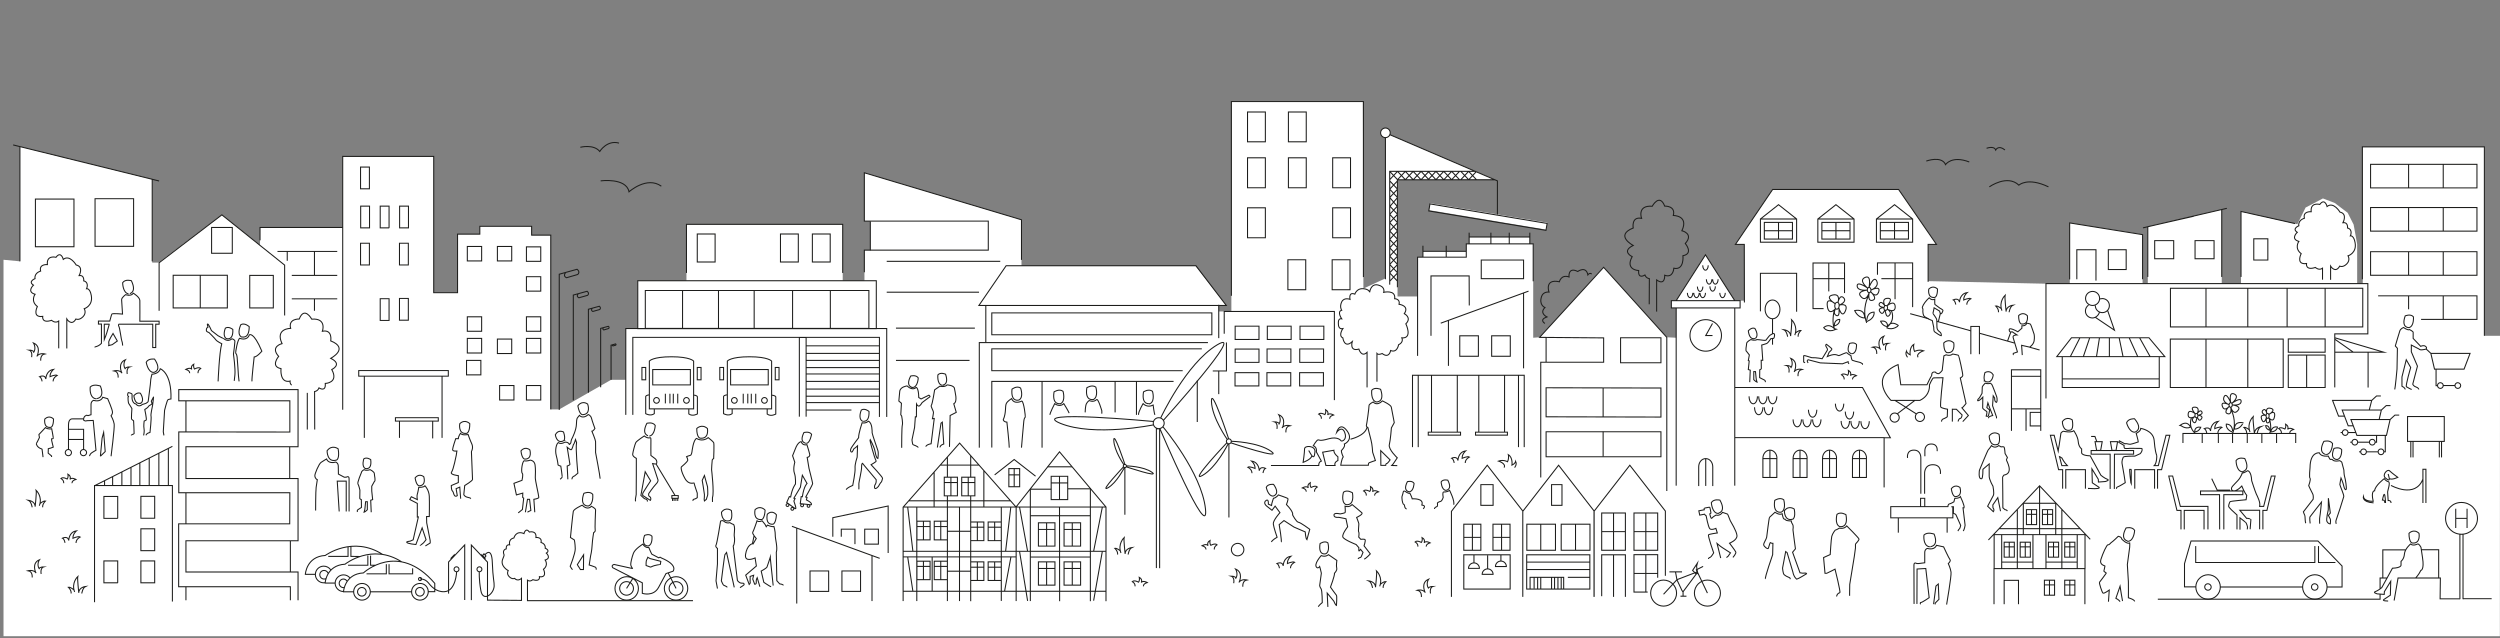 <?xml version="1.0" encoding="utf-8"?>
<!-- Generator: $$$/GeneralStr/196=Adobe Illustrator 27.6.0, SVG Export Plug-In . SVG Version: 6.00 Build 0)  -->
<svg version="1.1" id="Ebene_1" xmlns="http://www.w3.org/2000/svg" xmlns:xlink="http://www.w3.org/1999/xlink" x="0px" y="0px"
	 viewBox="0 0 1920 490" style="enable-background:new 0 0 1920 490;" xml:space="preserve">
<rect x="0" y="0" width="1920" height="490" fill="#808080" stroke="none"/>
<style type="text/css">
	.st0{fill:#FFFFFF;}
	
		.st1{clip-path:url(#SVGID_00000096743528983385524080000007602291875512570279_);fill:none;stroke:#1D1D1B;stroke-width:0.802;stroke-miterlimit:10;}
	.st2{clip-path:url(#SVGID_00000096743528983385524080000007602291875512570279_);fill:#FFFFFF;}
	
		.st3{clip-path:url(#SVGID_00000080178774612594548060000007882841003135585968_);fill:none;stroke:#1D1D1B;stroke-width:0.802;stroke-miterlimit:10;}
	
		.st4{clip-path:url(#SVGID_00000156584071728288007350000017512912233999730612_);fill:none;stroke:#1D1D1B;stroke-width:0.802;stroke-miterlimit:10;}
</style>
<polygon class="st0" points="945.7,78 945.7,239.2 936,239.2 936,234.6 941.8,234.6 918.1,204.2 784.5,204.2 784.5,168.8 
	663.9,132.7 663.9,169.8 668.4,169.8 668.4,192.1 663.9,192.1 663.9,215.6 647.2,215.6 647.2,172.2 527.2,172.2 527.2,215.6 
	489.8,215.6 489.8,252.3 480.6,252.3 480.6,291.7 469.3,291.7 429.5,314.4 422.9,314.4 422.9,180.6 408.2,180.6 408.2,173.7 
	368.5,173.7 368.5,179.8 351.4,179.8 351.4,224.8 333.1,224.8 333.1,120.1 263.2,120.1 263.2,174.7 199.7,174.7 199.7,188.4 
	170.4,165 121.8,201.7 116.9,201.7 116.9,137.7 15.3,112.6 15.3,200.7 2.7,199.5 2.7,488.6 1919.9,488.6 1920,273.4 1920,257.9 
	1908.1,257.9 1908.1,112.8 1814.3,112.8 1814.6,217.9 1810.3,217.9 1810.3,187.5 1807.6,172.5 1803,163.4 1793.1,155.9 1784,152.4 
	1770.7,159.4 1764.4,172.2 1721.1,162.4 1721.1,217.9 1706.3,217.9 1706.3,160.9 1649.5,174.1 1649.5,217.9 1645.5,217.9 
	1645.5,180.1 1589.6,171.2 1589.6,217.9 1571.3,217.9 1480.8,215.9 1480.8,187.7 1487.3,187.7 1458.1,145.5 1361.4,145.5 
	1332.8,187.7 1339.6,187.7 1339.7,230.9 1332.3,230.9 1309.8,195.7 1287.3,230.9 1283.6,230.9 1283.6,236.5 1287.3,236.5 
	1287.3,259.4 1280.1,259 1231.6,205.2 1182.4,259 1177.5,259.4 1177.5,217.6 1177.5,187.3 1174.9,187.3 1174.9,182 1128.3,182 
	1128.3,187.3 1126.1,187.3 1126.1,193 1092.8,193 1092.8,197.5 1088.8,197.5 1088.8,227.7 1073.3,227.7 1073.3,138.1 1147.6,137.8 
	1064,102 1064,213.8 1047.1,221.6 1046.7,78 "/>
<g>
	<defs>
		<rect id="SVGID_1_" x="2.6" y="60.6" width="1917.4" height="428.1"/>
	</defs>
	<clipPath id="SVGID_00000016056500268298502330000009135504032395183241_">
		<use xlink:href="#SVGID_1_"  style="overflow:visible;"/>
	</clipPath>
	
		<path style="clip-path:url(#SVGID_00000016056500268298502330000009135504032395183241_);fill:none;stroke:#1D1D1B;stroke-width:0.802;stroke-miterlimit:10;" d="
		M1128.3,182h46.6 M1092.8,193h33.3 M1110.7,197.3v-8.6 M1092.8,197.3v-8.6 M1128.3,187.3v-8.6 M1145,187.3v-8.6 M1159.1,187.3v-8.6
		 M1174.9,187.3v-8.6 M1128.4,234.6l-0.1-22.7H1099v46 M1137.6,214h32.5v-14.3h-32.5V214z M1177.5,216v-28.7h-51.4v10.2h-37.4v75.8
		 M415.3,271.1h-11v-11.2h11V271.1z M369.9,254.4h-11v-11.1h11V254.4z M415.3,254.4h-11v-11.1h11V254.4z M415.3,200.7h-11v-11.1h11
		V200.7z M415.3,223.6h-11v-11.1h11V223.6z M393,200.4h-11v-11.1h11V200.4z M369.9,200.4h-11v-11.1h11V200.4z M313.6,245.9h-6.8
		v-16.7h6.8V245.9z M298.8,246.1h-6.8v-16.7h6.8V246.1z M283.7,203.5h-6.8v-16.7h6.8V203.5z M313.6,203.5h-6.8v-16.7h6.8V203.5z
		 M313.7,175h-6.8v-16.7h6.8V175z M298.9,175H292v-16.7h6.8V175z M283.8,175H277v-16.7h6.8V175z M283.7,145h-6.8v-16.7h6.8V145z
		 M263.2,314.7V120.1h69.9v104.7h18.3v-45h17.1v-6h39.8v6.8h14.7v133.8 M1016.7,260.7h-18.3v-10.2h18.3V260.7z M991.6,260.7h-18.3
		v-10.2h18.3V260.7z M966.9,278.3h-18.3v-10.2h18.3V278.3z M966.9,260.7h-18.3v-10.2h18.3V260.7z M940.2,256.3v-17.1h84.6v68.1
		 M1266.6,233.7l0.1-19.7c0,0-2.4-0.2-3.4-2.8c0,0-5.4,3.6-4.8-3.4c0,0-10.6-0.4-5-10.7c0,0-8.6-4,0.8-8.6c0,0-14.5-7.6,0-13.4
		c0,0-1.6-9,6.4-7.4c0,0-3.6-10.2,8.2-9.3c0,0,5.6-10.3,9.6-0.1c0,0,8.6-0.4,6.6,7.2c0,0,12.1-0.1,6.6,11.7c0,0,9.4,2.2,2.6,9.8
		c0,0,6.6,7.8-1.8,9.4c0,0,1.2,11.4-7,9.6c0,0-0.4,7.8-7,5.4c0,0,0.5,8.4-6.2,3.6v24.3"/>
	
		<rect x="1140.1" y="121.2" transform="matrix(0.164 -0.987 0.987 0.164 790.869 1266.796)" style="clip-path:url(#SVGID_00000016056500268298502330000009135504032395183241_);fill:#FFFFFF;" width="5.4" height="91.2"/>
	
		<path style="clip-path:url(#SVGID_00000016056500268298502330000009135504032395183241_);fill:none;stroke:#1D1D1B;stroke-width:0.802;stroke-miterlimit:10;" d="
		M1064,214.5V102l86,36.9v25.7 M1067.3,209.6l6,6.4 M1073.3,209.6l-6,6.4 M1067.3,203.1l6,6.4 M1073.3,203.1l-6,6.4 M1067.3,196.7
		l6,6.4 M1073.3,196.7l-6,6.4 M1067.3,190.3l6,6.4 M1073.3,190.3l-6,6.4 M1067.3,183.9l6,6.4 M1073.3,183.9l-6,6.4 M1067.3,177.4
		l6,6.4 M1073.3,177.4l-6,6.4 M1067.3,171l6,6.4 M1073.3,171l-6,6.4 M1067.3,164.6l6,6.4 M1073.3,164.6l-6,6.4 M1067.3,158.2l6,6.4
		 M1073.3,158.2l-6,6.4 M1067.3,151.7l6,7 M1073.3,151.7l-6,7 M1067.3,145.3l6,6.4 M1073.3,145.3l-6,6.4 M1067.3,138.9l6,6.4
		 M1073.3,138.9l-6,6.4 M1127.9,131.6l6,6.4 M1133.7,131.9l-5.8,6.2 M1067.3,131.6l6,6.4 M1073.3,131.6l-6,6.4 M1073.3,131.6l6,6.4
		 M1079.3,131.6l-6,6.4 M1079.3,131.6l6,6.4 M1085.3,131.6l-6,6.4 M1085.3,131.6l6,6.4 M1091.4,131.6l-6,6.4 M1091.4,131.6l6,6.4
		 M1097.4,131.6l-6,6.4 M1096.8,131.6l6,6.4 M1102.8,131.6l-6,6.4 M1102.8,131.6l6,6.4 M1108.8,131.6l-6,6.4 M1108.8,131.6l6,6.4
		 M1114.9,131.6l-6,6.4 M1114.9,131.6l6,6.4 M1120.9,131.6l-6,6.4 M1121.9,131.6l6,6.4 M1127.9,131.6l-6,6.4 M1067.3,218.6v-87h65.9
		 M1148.1,138.1h-74.9v82.5 M1097.3,162l90,14.9l0.9-5.3l-90-15L1097.3,162z"/>
	<path style="clip-path:url(#SVGID_00000016056500268298502330000009135504032395183241_);fill:#FFFFFF;" d="M1060.3,102
		c0,2.1,1.7,3.7,3.7,3.7c2.1,0,3.7-1.7,3.7-3.7c0-2.1-1.7-3.7-3.7-3.7C1062,98.3,1060.3,100,1060.3,102"/>
	
		<path style="clip-path:url(#SVGID_00000016056500268298502330000009135504032395183241_);fill:none;stroke:#1D1D1B;stroke-width:0.802;stroke-miterlimit:10;" d="
		M1639.3,321.6c0,0-4.8-0.3-6.1,3.1c0,0,2,7.5,6.4,7.2C1639.6,331.9,1646.3,329.9,1639.3,321.6z M1622,345.9l-1.2-6.7h5.5l-1.2,6.7
		H1622z M1591.5,322.5c0,0-4.2-3.3-7.6,1.3c0,0,0,8.4,6.5,6.4C1590.5,330.2,1592.7,329.4,1591.5,322.5z M1587.7,357.6
		c0,0-2.7-2.7-4.2-5.9c0,0-0.5-0.1-1.1-0.7l-0.7-0.3l1.8,6.9h3H1587.7z M1584.1,375.3v-14.6h-0.2h-2.9l-6.3-26.4h2.9l3.1,12.2
		l0.1-0.7c0-1.2,0.5-2.5,0.7-4.2c1.1-7.3,1.3-9,1.3-9s1.4-1.8,2.4-1.3c0,0,5.4,1.2,7.5-0.5c0,0,3.1,4.3,3.4,8.4
		c0.3,4,2.6,5.6,2.6,5.6v2.7c0,0-0.7,2.3,6.6,2.6l8.2,14.9c0,0,2.9,2.4,5,3.1c2.1,0.7-1.6,1.7-1.6,1.7l-5.3,0.4c0,0-0.1-1.3-0.1-2.1
		l-4.9-8l0.3,10.7c0,0,4.2,2.8,5.1,3.4c1.5,1.1-3.4,1.1-3.4,1.1l-4.6-0.2v0.5 M1601.6,375.3v-14.6h-15.1v14.6 M1639.5,375.3l0-14.6
		l15.2,0l0,14.6 M1657,375.3v-14.6h3.1l6.3-26.4h-2.9l-5.9,23.3l-2.2,0l-0.9,0c1.9-1.8,2.1-7.6,1.8-8.1c-0.3-0.5-1.3-3.6-1.9-11.3
		c-0.7-7.7-10.3-9.2-10.3-9.2c0.1,2.2-3.5,3.8-3.5,3.8s1.6,5.7,1.6,6.6c0,0-4.9,1.7-6.2,1.8c-1.2,0.1-3.4-0.9-4-0.3l-4.3-2.3
		l-0.5,1.1l4.1,2.4c0,0-0.3,1.6,0.5,2.3c0,0,2.6,0.2,4-0.1c0,0,8.6,0.1,9,0.1c0.4-0.1,0.9,1.8-1.1,4l-4.1,1.9c0,0-8.6-0.1-8.9,0.8
		c-0.3,0.9-1.5,2.7-0.8,5.8c0.7,3.1,2.3,13.8,2.3,13.8s-5,3.1-6,3.3c-0.9,0.2-0.7,1.2-0.6,1.4 M1636.9,360.5l-1.3,0l0,1.4
		c0,0,0.5,6.5,0.9,8.8l0.3,0.7V360.5z M1610.4,339.3l-1.5-4.1h-2.9 M1610.2,345.9l-1.2-6.7h5.5l-1.2,6.7H1610.2z M1623.8,375.5
		l0.1-26.7h14.7v-2.8H1606v2.8h14.6v26.7 M1480.8,216.4v-28.7h6.4l-29.1-42.2h-96.7l-28.6,42.2h6.8l0.1,44.6 M33,351.1v-0.5
		l-0.7-5.6l-0.5-0.3c-3.4-1-4.1-4-3.9-4.1c0.3-0.2,2.4-4.6,2.4-4.6c-0.2-0.6-0.4-2.3-0.4-2.3l5-5.3c2,1.6,4.8,0.9,4.8,0.9
		s1.4,7.1,1.2,7.4c-0.2,0.3-1.4,0.4-1.4,0.4c-0.1,0.4,1.4,6.3,1.4,6.3c-1.4,0.6-2.7,1-3.8,1.2l-0.1,3.4l2.6,2.2l0,0.8 M41.1,321.8
		c0,0-3.1-3.4-6.7,0c0,0-1.3,7.2,4.6,6.4C39,328.3,41.1,327.9,41.1,321.8z M1567.3,316.7h-8.1v10.4h8.1 M1556,314v16.9 M1544.8,314
		h22.5 M1544.8,289h22.5 M1544.8,330.9V284h22.5v46.9 M1479.4,123.7c0,0,11.7-4.3,14.8,2.7c0,0,4.7-7.2,18.2-2 M1525.7,113.9
		c0,0,5.6-2.2,7,1.3c0,0,2.1-4.2,7.1,0 M1527.8,143.5c0,0,13.8-9.8,22.7-1.3c0,0,6.6-6.4,22.7,1.3 M619.2,314.9h34.7 M619.1,309.2
		h56.2 M619.3,304.3h56.2 M619.2,298.8h56.2 M619.1,292.9h56.2 M619.1,287.2h56.2 M619.2,282.3h56.2 M619.3,276.8h56.2 M619.2,271.4
		h56.2 M619.2,265.6h56.2 M613.9,320v-60.8h5.2V320 M486,318.6v-59.5h189.4v61.1 M538.4,291.7h-2.9v-9.5h2.9V291.7z M495.9,291.7
		H493v-9.5h2.9V291.7z M530.2,295.6h-28.9v-11.8h28.9V295.6z M529.4,307.5c0,1.2-1,2.2-2.2,2.2c-1.2,0-2.2-1-2.2-2.2
		c0-1.2,1-2.2,2.2-2.2C528.4,305.3,529.4,306.3,529.4,307.5z M506.4,307.5c0,1.2-1,2.2-2.2,2.2c-1.2,0-2.2-1-2.2-2.2
		c0-1.2,1-2.2,2.2-2.2C505.4,305.3,506.4,306.3,506.4,307.5z M520.5,302.4v7.4 M517.1,302.4v7.4 M511,302.4v7.4 M514.5,302.4v7.4
		 M532.7,303.4c0,0,2.5,0.2,2.9,1.3v13.2c0,0-3.7,2.2-6.6,0v-3.7 M498.8,303.2c0,0-2.5,0.2-2.9,1.3v13.2c0,0,3.7,2.2,6.6,0V314
		 M532.7,314h-34v-36.7c0,0,2.5-3.3,17-3.3c14.4,0,17,3.3,17,3.3V314z M598.3,291.7h-2.9v-9.5h2.9V291.7z M555.7,291.7h-2.9v-9.5
		h2.9V291.7z M590,295.6h-28.9v-11.8H590V295.6z M589.3,307.5c0,1.2-1,2.2-2.2,2.2c-1.2,0-2.2-1-2.2-2.2c0-1.2,1-2.2,2.2-2.2
		C588.3,305.3,589.3,306.3,589.3,307.5z M566.2,307.5c0,1.2-1,2.2-2.2,2.2c-1.2,0-2.2-1-2.2-2.2c0-1.2,1-2.2,2.2-2.2
		C565.2,305.3,566.2,306.3,566.2,307.5z M580.4,302.4v7.4 M577,302.4v7.4 M570.8,302.4v7.4 M574.3,302.4v7.4 M592.9,303.5
		c0,0,2.5,0.2,2.9,1.3V318c0,0-3.7,2.2-6.6,0v-3.7 M558.6,303.2c0,0-2.5,0.2-2.9,1.3v13.2c0,0,3.7,2.2,6.6,0V314 M592.6,314h-34
		v-36.7c0,0,2.5-3.3,17-3.3c14.4,0,17,3.3,17,3.3V314z M637.7,223.2v29.1 M608.7,223.1v29.1 M579.2,223.1v29.1 M551.8,223.1v29.1
		 M524.2,223.1v29.1 M667.3,252.2H495.6v-29.1h171.7V252.2z M489.8,215.6H673v36.8H489.8V215.6z M480.6,318.6v-66.3H681v67.9
		 M863.9,359.1v36.2 M863.2,357c0,0-7.6-10.9-7.8-18.8c-0.2-7.9,8.5,18.4,8.5,18.4 M863.5,359.1c0,0-5.8,11.7-12.7,15.6
		c-6.9,3.9,12.1-16.2,12.1-16.2 M865.2,357.8c0,0,13,0.3,19.5,4.9c6.5,4.6-19.8-4.2-19.8-4.2 M864.4,359c-0.6,0.3-1.3,0-1.6-0.6
		c-0.3-0.6,0-1.3,0.6-1.6c0.6-0.3,1.3,0,1.6,0.6C865.3,358,865,358.7,864.4,359z M943.8,340.9v56.5 M942.6,337.6
		c0,0-11.9-16.9-12.2-29.3c-0.3-12.4,13.2,28.7,13.2,28.7 M943.2,340.9c0,0-9,18.2-19.8,24.3c-10.8,6.1,18.9-25.2,18.9-25.2
		 M945.8,338.9c0,0,20.3,0.5,30.4,7.7c10.1,7.2-30.9-6.5-30.9-6.5 M944.5,340.7c-0.9,0.4-2,0-2.5-1c-0.4-0.9,0-2,1-2.5
		c1-0.4,2.1,0,2.5,1C945.9,339.2,945.5,340.3,944.5,340.7z M888.1,436.3V329.3h2.5v107.1 M885.9,326.3c0,0-45.7,9.4-71.6-1.2
		c-25.8-10.6,71.6-1.4,71.6-1.4 M893.3,328c0,0,29.5,35,32.5,62.8c3,27.7-35.1-61.8-35.1-61.8 M891.5,320.8c0,0,19.3-41.5,43.2-55.9
		c23.9-14.4-41.2,57.9-41.2,57.9 M894.1,325c0,2.3-1.9,4.2-4.2,4.2c-2.3,0-4.2-1.9-4.2-4.2c0-2.3,1.9-4.2,4.2-4.2
		C892.2,320.8,894.1,322.7,894.1,325z M945.7,422.1c0,2.6,2.1,4.8,4.8,4.8c2.6,0,4.8-2.1,4.8-4.8c0-2.6-2.1-4.8-4.8-4.8
		C947.8,417.4,945.7,419.5,945.7,422.1z M941.9,263v21.9h-10.5 M941.8,234.6l-23.3-30.5H772.7l-20.9,30.5H941.8z M927.7,263.1H752.1
		v80.7 M1163.2,359.1c0,0,2.1-2.3,0.8-4.8c0,0-0.1,1.6-2.8,2.9c0,0,0.8-5.8-2.8-8c0,0,0.7,2.4-0.6,5.4c0,0-3.1-1.8-6.9-0.5
		c0,0,6.1,2,4.2,5 M1146.7,412.7h13.1 M1153.2,402.7v20 M1124.3,412.7h13.1 M1130.8,402.7v20 M1183.3,402.7v20 M1210,402.7v20
		 M1239.2,394v28.7 M1230.1,408.3h18.2 M1248.3,422.6h-18.2V394h18.2V422.6z M1254.9,440.4h18.2 M1264,426.1v28.7 M1265.4,454.7
		h-10.5v-28.7h18.2v17.7 M1254.9,408.3h18.2 M1264,394v28.7 M1273.1,422.6h-18.2V394h18.2V422.6z M1239.2,426.1v32.3 M1230.1,457.9
		v-31.8h18.2v32.3 M1199.6,388.1h-8v-15.9h8V388.1z M1221,422.6H1199v-20h22.1V422.6z M1194.6,422.6h-22v-20h22V422.6z
		 M1221.4,443.4h-17.3 M1172.7,431.7h48.2 M1172.4,437.4h48.9 M1199,443.8v8.5 M1196.5,443.8v8.5 M1193.9,443.8v8.5 M1191.6,443.8
		v8.5 M1183.3,443.8v8.5 M1180.9,443.8v8.5 M1178.2,443.4v8.5 M1175.1,452.4v-9h25.8v9.2 M1221,452.4h-48.5v-26.3h48.5V452.4z
		 M1146.7,388.1h-9.4v-15.9h9.4V388.1z M1159.7,422.6h-13.1v-20h13.1V422.6z M1137.3,422.6h-13.1v-20h13.1V422.6z M1156.9,435.1
		c0-2.3-1.9-4.2-4.2-4.2c-2.3,0-4.2,1.9-4.2,4.2H1156.9z M1152.7,426.1v4.8 M1146.7,441.1c0-2.3-1.9-4.2-4.2-4.2
		c-2.3,0-4.2,1.9-4.2,4.2H1146.7z M1142.5,426.6v10.3 M1136.2,436.5c0-2.3-1.9-4.2-4.2-4.2c-2.3,0-4.2,1.9-4.2,4.2H1136.2z
		 M1132,426.1v6.3 M1159.8,452.4h-35.6v-26.3h35.6V452.4z M1224.2,458.4v-65.7l27.5-35.4l27.3,35.2v49.7 M1169.5,458.4v-65.7
		l27.5-35.4l27.3,35.2v65.9 M1114.7,458.4v-65.7l27.5-35.4l27.3,35.2v65.9 M1478.3,350.4v-3.9c0,0-0.4-5.5,4.9-5.5
		c5.5,0,4.5,5.5,4.5,5.5 M1475.2,379.2v-27.5c0,0,0.3-6-5.3-6c-6,0-4.9,6-4.9,6 M1478.1,379.2V364c0,0-0.6-7.1,6.3-7.1
		c7.1,0,5.8,7.1,5.8,7.1 M1475,382.7h3.2v6.4h-3.2V382.7z M1499.8,389.1v8.6h-47.7v-8.6h44.2 M1457.9,409.1v-11.4h37.5v11.4
		 M1021.3,321.6c0,0-0.7-1.8,2.9-2.9c0,0-3.3-1.9-4.6,0c0,0,1.3-2.4-1.5-4c0,0,0.5,2.1-0.6,3.7c0,0-3.3-1.9-4.8-0.4
		c0,0,2.4,1.2,2.1,3.6 M860.4,423.1c0,0-2.5-2.3-4.2-2c0,0,2.5,2.3,2.1,4.8 M866.4,425.9c0,0,0.6-4.3,2.9-5.4c0,0-5.2,0.6-5.2,4.9
		c0,0-1.2-10.9-0.8-12.5c0,0-5.1,4.8-2.4,11.8 M982.5,325.3c0,0-0.9-1.3-3.6-1.3c0,0,2.6,0.8,1.8,5.4 M985,328.2
		c0,0,3.3-7.1-2.9-9.7c0,0,2.5,3.9,0,7.5 M987.6,332.1c0,0-0.6-4.6,3.1-5.2c0,0-4-1.1-6.2,1.8 M1157.7,334.2h-24.5v-2.3h24.5V334.2z
		 M1121.7,334.2h-24.8v-2.3h24.8V334.2z M1155.5,331.9h-19.8v-43.7h19.8V331.9z M1119.2,331.9h-19.8v-43.7h19.8V331.9z
		 M1084.8,288.2h85.8 M1166.2,343.4v-55.2h4.4v55.2 M1084.8,343.4v-55.2h4.4v55.2 M51.3,267.6v-22.6c0,0,3.6,5.9,7,0
		c0,0,2.4,1.3,5.4-1.7c3-3,1-6.2,1-6.2s6.9-2.1,5.4-10.2c-1-5.7-3.6-5.2-3.6-5.2s2.2-4.8-2.2-6c0,0,0.6-4.6-3.5-4.1
		c0,0,3.7-6.8-2.3-8.1c0,0-4.9-8.3-9.9-4.3c0,0-1.7-6.8-5.6-1.6c0,0-7.4-2-6.6,5.6c0,0-6.6-0.6-5.2,5c0,0-3.7,0.9-4.3,4.2
		c-0.1,0.5-0.1,1,0,1.6c0,0-5.6,2.2-1.2,5c0,0-5.5,5,1.2,7c0,0-3.7,5.2,1.8,9.4c0,0-3.8,7.5,2.5,7.7c0.5,0,1,0,1.6-0.1
		c0,0-1,5.6,6.8,3c0,0,2.7,2.6,5.5,0.6v20.9 M1049.9,297.5v-26.9c-4.3,4.2-6.3-2.5-6.3-2.5c-7.4,2.1-5.1-5.7-5.1-5.7
		c-6.1,5.6-7.2-2.9-7.2-2.9c-3.7-1.7,0-7.1,0-7.1c-3.7,0.8-3.4-3.7-3.4-3.7s-0.7-4.4,2.5-3.9c0,0-3.8-5.5,0-6.5c0,0-1.8-2.6,0-6.4
		c1.8-3.8,6.4-2,6.4-2s-1.3-6,3.7-4c0,0,1.5-4.6,6.4-4.2c4.8,0.4,5,2.8,5,2.8s0.7-7,6.5-5.6c5.8,1.4,4.3,5.6,4.3,5.6
		s9.4-2.2,8.4,4.9c0,0,4.4,0.1,3.4,4.3c0,0,8.2,1,4,7.2c0,0,6,3,1.2,7.8c0,0,5.5,11.4-3.1,10.8c0,0,1.8,3.2-2.5,5.3
		c0,0-1,6.5-6.1,4.4c0,0-1,6.5-6.5,2.3c0,0-2.9,1.4-4,0v21.6 M1352,239.1v-29.2h27.8v29.5 M1420.8,177.2h-21.6 M1410,170.9v12.8
		 M1399.2,183.6h21.6v-12.8h-21.6V183.6z M1423.9,168.2h-27.8 M1396.1,168.2l13.9-11l13.9,11V186h-27.8V168.2z M1376.6,177.2H1355
		 M1365.9,170.9v12.8 M1355,183.6h21.6v-12.8H1355V183.6z M1379.8,168.2H1352 M1352,168.2l13.9-11l13.9,11V186H1352V168.2z
		 M1465.8,177.2h-21.6 M1455,170.9v12.8 M1444.1,183.6h21.6v-12.8h-21.6V183.6z M1468.9,168.2h-27.8 M1441.1,168.2l13.9-11l13.9,11
		V186h-27.8V168.2z M1416.6,214h-24.2 M1404.5,201.9v21.9 M1416.6,225.1v-23.1h-24.2V237h8.1 M1468.9,214h-24 M1455.4,201.9v27.9
		 M1441.9,211v-9.1h27v34 M1412.9,245.3c0,0,0.6,3.5-4.1,5.1C1408.8,250.4,1408.3,245.4,1412.9,245.3z M1449.1,251.8
		c0,0,2.2-6.6,8.9-1.8C1458,250.1,1453.9,254,1449.1,251.8z M1408.7,238.4c0,0-2.6,10.6,0.8,15 M1409.6,233.4c0,0-8.8-5.3-2.2-6.8
		c6.7-1.5,4.1,5.9,4.1,5.9s1.3-6.9,4.4-3.8c3,3.2-3.3,5.6-3.3,5.6s7.3-2.1,4.7,4.4c-2.6,6.4-5-2-5-2s1,7-2,5.6
		c-3-1.4-0.6-5.3-0.6-5.3s-5.2,6.3-6.3-1.8C1402.2,227,1409.6,233.4,1409.6,233.4z M1412.5,234.9c-0.1,1.5-0.9,2.6-1.9,2.6
		c-0.9-0.1-1.6-1.3-1.5-2.8c0.1-1.5,0.9-2.6,1.9-2.6C1412,232.2,1412.6,233.4,1412.5,234.9z M1449.6,250.8c0,0,0.7-5.1-5.3-4.1
		C1444.3,246.7,1445.7,250.6,1449.6,250.8z M1400.6,251.6c0,0,2.5,4.1,8.9,1.6C1409.5,253.2,1405.4,247.5,1400.6,251.6z
		 M1452.5,238.5c0,0,3.7,6.6-2.9,12.5 M1449.2,234.9c0,0,5.6-6,0.5-5.8c-5.2,0.1-2.1,5.8-2.1,5.8s-2.7-4.4-4.2-1.8
		c-1.5,2.6,3.6,3.1,3.6,3.1s-5.5,0.2-3.1,3.4s3.3-1.7,3.7-1.5c0.4,0.2,0.7,6.8,3.3,4.2c2.6-2.6-1.4-4.8-1.4-4.8s6.3,3.5,6-2.1
		C1455.1,229.8,1449.2,234.9,1449.2,234.9z M1446.9,236.3c-0.2,1.1,0.3,2,1.1,2.1c0.8,0.1,1.5-0.7,1.6-1.7c0.2-1.1-0.3-2-1.1-2.1
		C1447.8,234.4,1447,235.2,1446.9,236.3z M1432,244.2c0,0,0.9-7.2-7.6-5.7C1424.4,238.5,1426.5,244,1432,244.2z M1439.3,239.7
		c0,0,0.9,4.7-5.5,7.2C1433.8,246.9,1433,239.9,1439.3,239.7z M1434.9,227.4c0,0-5.3,9.6-1.3,20.6 M1435.4,220.7c0,0,2.2-10-3.1-7.6
		c-5.3,2.4,2.1,8.2,2.1,8.2s-8.2-5.9-8.1-1.7c0.1,4.2,7.7,3.2,7.7,3.2s-8,0.8-5.2,4.5c4.2,5.7,6.7-2.5,6.7-2.5s-1.5,7.1,2.7,5.8
		c4.2-1.3-1.6-6.6-1.6-6.6s4.3,5.6,6.2,0.2c1.9-5.4-6-1.4-6-1.4s6.7-2.3,4.5-7C1439.1,211.1,1435.4,220.7,1435.4,220.7z
		 M1434.1,222.8c0,1.1,0.7,2,1.4,2c0.8,0,1.4-0.9,1.4-2.1c0-1.1-0.7-2-1.4-2C1434.7,220.7,1434,221.6,1434.1,222.8z M1465,274.4
		c0,0-2.1-2.3-0.8-4.8c0,0,0.1,1.6,2.8,2.9c0,0-0.8-5.8,2.8-8c0,0-0.7,2.4,0.6,5.4c0,0,3.1-1.8,6.9-0.5c0,0-6.1,2-4.2,5
		 M1003.1,377.6c0,0,0.6-1.8-2.9-2.9c0,0,3.3-1.9,4.6,0c0,0-1.3-2.4,1.5-4c0,0-0.5,2.2,0.6,3.7c0,0,3.3-1.9,4.8-0.4
		c0,0-2.4,1.3-2.1,3.6 M1378.9,255.8c0,0,2.5-2.3,4.2-2c0,0-2.5,2.3-2.1,4.8 M1372.9,258.6c0,0-0.6-4.3-2.9-5.4c0,0,5.2,0.6,5.2,4.9
		c0,0,1.2-10.9,0.8-12.5c0,0,5.1,4.8,2.4,11.8 M1446.4,265c0,0,1-1.3,3.6-1.3c0,0-2.6,0.8-1.8,5.4 M1443.9,267.9
		c0,0-3.3-7.1,2.9-9.7c0,0-2.5,3.6,0,7.2 M1441.3,271.8c0,0,0.6-4.5-3.1-5.2c0,0,4-1.1,6.2,1.9 M1502,233.9c0,0-0.3-2.8-1.9-3.6
		c0,0,4.2-2,4.8,1.8c0,0,0-6.5,5.9-7.4c0,0-2.8,2.3-2.7,5.7c0,0,4.3-1.9,5.6-1c0,0-3.3,1.6-3.2,4.6 M1186.5,248.4c0,0-4.8-2.7,1.5-5
		c0,0-6-2.8-1.5-7.2c0,0-4.9-1.9-2.5-8.7c1.3-3.7,5.6-3.2,5.6-3.2s-3.6-10.4,8-7.9c0,0,1.3-5.8,7.4-3.7c0,0-0.9-8,6.7-4.2
		c0,0,6.3-4.6,7.8,2.6c0,0,1.4-2.1,2.9-0.6 M1060.3,102c0,2.1,1.7,3.7,3.7,3.7c2.1,0,3.7-1.7,3.7-3.7c0-2.1-1.7-3.7-3.7-3.7
		C1062,98.3,1060.3,100,1060.3,102z"/>
	
		<path style="clip-path:url(#SVGID_00000016056500268298502330000009135504032395183241_);fill:none;stroke:#1D1D1B;stroke-width:0.802;stroke-miterlimit:10;" d="
		M1544.3,255l-2.5,6.9 M1490.3,240.3l-1.6,6.5 M1547.3,263.5l-59.8-16.7 M1481.2,244.8l-14.2-3.9 M1566.4,268.8l-7.5-2.1
		 M1472.2,463.8l0.1-26.8l6.7-0.4l2.6,22.4c0,0-5.3,3.7-6.3,3.7s-0.3,1.4-0.3,1.4 M1485,464l1.8-13.9l1.8-1.6l0.5,11.8l-2.6,2.6
		c0,0-0.5,0.3-0.2,1.3 M1495,464.3c0,0,3.8-22,3.4-24.9s-2.1-6.6-2.1-6.6s2.2-1.9,1.3-3c-0.9-1.1-4.9-9.8-4.9-9.8l-5.5-1.2
		c0,0-1.2,4-7.1,2.4c0,0-1.9,0.6-1.9,3.2v7.8l-4.6,0.6h-1.5c0,0-2.2-1.5-2.2,1.2s0.1,29.8,0.1,29.8 M1485.4,410.2c0,0-5-2-7.8,0.7
		c0,0-1,7.7,3.9,9C1481.5,419.9,1489.5,420.5,1485.4,410.2z"/>
	<polyline style="clip-path:url(#SVGID_00000016056500268298502330000009135504032395183241_);fill:#FFFFFF;" points="1520.2,272 
		1520.2,250.7 1513.6,250.7 1513.6,272 	"/>
	
		<path style="clip-path:url(#SVGID_00000016056500268298502330000009135504032395183241_);fill:none;stroke:#1D1D1B;stroke-width:0.802;stroke-miterlimit:10;" d="
		M1231.2,297.9v22.3 M1275.6,350.8h-88.2v-19.2h88.2V350.8z M1275.6,259.4h-31v19.2h31V259.4z M1187.4,297.8l88.2,0.2v22.3
		l-88.2-0.2V297.8z M1187.4,259.4v18.7 M1183.3,366.7l0-88.5h48.3v-18.7l-49.2-0.4l49.2-53.8l48.5,53.8l0,39l0,22.3l0,6l0,50.7
		 M681,224.4h70.9 M681,200.7l87.2,0 M142.8,331.9v-24 M142.8,378.4v23.9 M222.5,343.1v24.1 M223,439.3v-24 M228.9,461v-21.7h-86.1
		v-24h86.1v-47.8h-86.1v-24.4h86.1v-43.9h-91.6v8.6h85.3v24l-85.3-0.1v46.7h85.3l-0.1,23.9h-79.8h-5.5v48.3H223V461 M668.4,170.3
		v22.3 M784.5,199.6v-30.8l-120.7-36.1v37.1h95.2v22.3h-95.2v17 M872.8,292.9v25.7 M856.4,292.9v23.8 M800.3,292.9v50.9
		 M901.3,292.9H761.7v50.8 M923,267.9H761.7v16.8h146.6 M930.7,257.1h-169v-16.8h169V257.1z M936,234.1v25.6 M52.5,337.5h11.7
		 M64.2,345.3v-15.6H52.5 M64.2,321.7h-8.6c0,0-3-0.4-3,4.6v18.9 M66.5,347.6c0,1.3-1.1,2.4-2.4,2.4c-1.3,0-2.4-1.1-2.4-2.4
		c0-1.3,1.1-2.4,2.4-2.4C65.5,345.3,66.5,346.3,66.5,347.6z M54.9,347.6c0,1.3-1.1,2.4-2.4,2.4s-2.4-1.1-2.4-2.4
		c0-1.3,1.1-2.4,2.4-2.4S54.9,346.3,54.9,347.6z M77.1,350.4l1.3-13.9l1.2-4.4l1.2,14.7L77.1,350.4 M85.3,350.4
		c0,0,2.8-21.8,2.4-24.7c-0.4-2.9-2.4-6.4-2.4-6.4s1.1-1.2,1.1-2.7c0-2-3.7-10.4-3.7-10.4l-3.8-1.1c0,0-1.2,4-7.1,2.4
		c0,0-1.9,0.6-1.9,3.2v7.8l-2.3,0.7l-1-0.3c0,0-2.6,0.5-2.4,3.7c0,0,1.2,1.2,2.4,0.5l5-0.2l2.1,22.9c0,0-3.1,1.7-3.8,2.4
		c-0.7,0.6-1.2,2.1-1.2,2.1 M77.1,296.5c0,0-5-2-7.8,0.7c0,0-1,7.7,3.9,9C73.2,306.2,81.1,306.8,77.1,296.5z M1847.2,242.6
		c0,0,4.1-1.8,6.3,0.7c0,0,0.7,7.1-3.3,8.3C1850.2,251.6,1843.8,252.1,1847.2,242.6z M1876.4,296.1h9 M1889.8,296.1
		c0,1.2-1,2.2-2.2,2.2c-1.2,0-2.2-1-2.2-2.2c0-1.2,1-2.2,2.2-2.2C1888.8,294,1889.8,294.9,1889.8,296.1z M1876.4,296.1
		c0,1.2-1,2.2-2.2,2.2c-1.2,0-2.2-1-2.2-2.2s1-2.2,2.2-2.2C1875.5,294,1876.4,294.9,1876.4,296.1z M1870.9,283.6v12.6h1.2
		 M1857.6,299.1c0,0,0-1.2-2.1-1.9c-2.1-0.7-2.5-2.2-2.5-2.2l3.6-13.8l-4.7-11V265l5.8,3c0,0,0.6,0.7,1.8,0.7c1.4,0,3.7-0.6,3.7-0.6
		 M1847.2,299.1c0,0,0-1.3-2.5-2.5v-7.1l3.3-13.2l3.4,5.9c0,0-4,13.8-3.3,14.8c0,0,3.5,2.1,4.1,2.1 M1866.9,271.4l2.8,12.1h22.7
		l4.6-12.1H1866.9c-0.9-1-3.7-3.4-3.7-3.4s1.1-0.8-0.4-2c-1.5-1.2-3.7,0-3.7,0l-5.8-6.1v-4.7c0-0.7-2.8-2.1-2.8-2.1
		c-1.2,0.9-4.6-1.6-4.6-1.6s-2.2,0.9-2.8,2.5c-0.6,1.6-3.5,11.7-3.5,11.7l1.6,1.8l-0.3,16c0,0-1.3,14.7-1.8,15.6 M1894.7,398.1h-8.7
		 M1886,390.7v14.8 M1894.7,390.7v14.8 M1889.2,460.2v-49.9h2.4v49.9 M1878.2,398.1c0,6.8,5.5,12.2,12.2,12.2
		c6.8,0,12.3-5.5,12.3-12.2c0-6.8-5.5-12.2-12.3-12.2C1883.7,385.8,1878.2,391.3,1878.2,398.1z M1135.4,273.6h-14.3v-15.7h14.3
		V273.6z M1159.9,273.6h-14.3v-15.7h14.3V273.6z M1170.1,282.9v-57.9 M1106.5,248.2l67.4-24.6 M1112.4,281v-35 M1873.4,351.3V339
		h1.7v12.3 M1851.5,351.3V339h1.7v12.3 M1877.2,339H1849v-19.1h28.2V339z M1016.4,296.4h-18.3v-10.2h18.3V296.4z M991.3,296.4H973
		v-10.2h18.3V296.4z M966.8,296.4h-18.3v-10.2h18.3V296.4z M1016.5,278.3h-18.3V268h18.3V278.3z M991.4,278.3h-18.3V268h18.3V278.3z
		 M1309.8,224.9c0,2-0.9,3.7-2.1,3.7c-1.1,0-2.1-1.6-2.1-3.7 M1300.1,224.9c0,2-0.9,3.7-2.1,3.7c-1.1,0-2.1-1.6-2.1-3.7
		 M1319.5,214.5c0,2-0.9,3.7-2.1,3.7c-1.1,0-2.1-1.6-2.1-3.7 M1314.7,214.5c0,2-0.9,3.7-2.1,3.7c-1.1,0-2.1-1.6-2.1-3.7
		 M1311.9,203.8c0,2-0.9,3.7-2.1,3.7c-1.1,0-2.1-1.6-2.1-3.7 M1325,224.9c0,2-0.9,3.7-2.1,3.7c-1.1,0-2.1-1.6-2.1-3.7 M1317.4,219.9
		c0,2-0.9,3.7-2.1,3.7c-1.1,0-2.1-1.6-2.1-3.7 M1307.8,220.1c0,2-0.9,3.7-2.1,3.7c-1.1,0-2.1-1.6-2.1-3.7 M1305,224.9
		c0,2-0.9,3.7-2.1,3.7c-1.1,0-2.1-1.6-2.1-3.7 M1353.9,312.8c0,3.1-1.4,5.7-3.2,5.7c-1.8,0-3.2-2.5-3.2-5.7 M1435.6,323.5
		c0,3.1-1.4,5.7-3.2,5.7c-1.8,0-3.2-2.5-3.2-5.7 M1427.9,323.3c0,3.1-1.4,5.7-3.2,5.7c-1.8,0-3.2-2.5-3.2-5.7 M1398.5,322.1
		c0,3.1-1.4,5.7-3.2,5.7c-1.8,0-3.2-2.5-3.2-5.7 M1383.5,322.1c0,3.1-1.4,5.7-3.2,5.7s-3.2-2.5-3.2-5.7 M1395.3,314.7
		c0,3.1-1.4,5.7-3.2,5.7c-1.8,0-3.2-2.5-3.2-5.7 M1391,322.1c0,3.1-1.4,5.7-3.2,5.7c-1.8,0-3.2-2.5-3.2-5.7 M1416,310
		c0,3.1-1.4,5.7-3.2,5.7c-1.8,0-3.2-2.5-3.2-5.7 M1423.6,316.1c0,3.1-1.4,5.7-3.2,5.7c-1.8,0-3.2-2.5-3.2-5.7 M1420.4,323.3
		c0,3.1-1.4,5.7-3.2,5.7c-1.8,0-3.2-2.5-3.2-5.7 M1361.4,312.8c0,3.1-1.4,5.7-3.2,5.7s-3.2-2.5-3.2-5.7 M1364.6,304.4
		c0,3.1-1.4,5.7-3.2,5.7c-1.8,0-3.2-2.5-3.2-5.7 M1357.1,304.4c0,3.1-1.4,5.7-3.2,5.7c-1.8,0-3.2-2.5-3.2-5.7 M1349.7,304.4
		c0,3.1-1.4,5.7-3.2,5.7s-3.2-2.5-3.2-5.7 M1428.1,345.7v21 M1422.7,352c0-3.5,2.4-6.3,5.4-6.3c3,0,5.4,2.8,5.4,6.3 M1422.7,366.7
		h10.7v-14.5h-10.7V366.7z M1310,352.2v21 M1304.6,373.3v-14.5v-0.3c0-3.5,2.4-6.3,5.4-6.3c3,0,5.4,2.8,5.4,6.3l0,0.3v14.5
		 M1359.3,345.7v21 M1353.9,352c0-3.5,2.4-6.3,5.4-6.3c3,0,5.4,2.8,5.4,6.3 M1353.9,366.7h10.7v-14.5h-10.7V366.7z M1382.4,345.7v21
		 M1377.1,352c0-3.5,2.4-6.3,5.4-6.3c3,0,5.4,2.8,5.4,6.3 M1377.1,366.7h10.7v-14.5h-10.7V366.7z M1405.1,345.7v21 M1399.7,352
		c0-3.5,2.4-6.3,5.4-6.3c3,0,5.4,2.8,5.4,6.3 M1399.7,366.7h10.7v-14.5h-10.7V366.7z M1315.2,248.4l-5.2,9.3h5.2 M1322.1,257.6
		c0,6.7-5.4,12.1-12.1,12.1c-6.7,0-12.1-5.4-12.1-12.1c0-6.7,5.4-12.1,12.1-12.1C1316.7,245.5,1322.1,250.9,1322.1,257.6z
		 M1287.3,230.9l22.5-35.2l22.5,35.2 M1336.4,236.5h-52.8v-5.6h52.8V236.5z M1447,336.2h4.8l-21.4-38.6h-98 M1447,374.3v-38.2
		h-114.6 M1287.3,373V236.5h45V373 M878.2,450.3c0,0-0.6-1.8,2.9-2.9c0,0-3.3-1.9-4.6,0c0,0,1.3-2.4-1.5-4c0,0,0.5,2.2-0.6,3.7
		c0,0-3.3-1.9-4.8-0.4c0,0,2.4,1.2,2.1,3.6 M1055.8,380.6c0,0-0.7-1.8,2.9-2.9c0,0-3.3-1.9-4.6,0c0,0,1.3-2.4-1.5-4
		c0,0,0.5,2.2-0.6,3.7c0,0-3.3-1.9-4.8-0.4c0,0,2.4,1.3,2.1,3.6 M949.3,443.8c0,0-0.9-1.3-3.6-1.3c0,0,2.6,0.8,1.8,5.4 M951.8,446.7
		c0,0,3.3-7.1-2.9-9.7c0,0,2.5,3.9,0,7.5 M954.5,450.6c0,0-0.6-4.5,3.1-5.2c0,0-4-1.1-6.2,1.9 M926.1,422c0,0,0.6-1.8-2.9-2.9
		c0,0,3.3-1.9,4.6,0c0,0-1.3-2.4,1.5-4c0,0-0.5,2.1,0.6,3.7c0,0,3.3-1.9,4.8-0.4c0,0-2.4,1.3-2.1,3.6 M1060.2,448.7
		c0,0,2.5-2.3,4.2-2c0,0-2.5,2.3-2.1,4.8 M1054.1,451.5c0,0-0.6-4.3-2.9-5.4c0,0,5.2,0.6,5.2,4.9c0,0,1.2-10.9,0.8-12.5
		c0,0,5.1,4.8,2.4,11.8 M1096.8,451.7c0,0,0.9-1.3,3.6-1.3c0,0-2.6,0.8-1.8,5.4 M1094.3,454.5c0,0-3.3-7.1,2.9-9.7
		c0,0-2.5,3.6,0,7.2 M1091.6,458.5c0,0,0.6-4.5-3.1-5.2c0,0,4-1.1,6.2,1.8 M982.6,436.4c0,0-0.3-2.8-1.9-3.6c0,0,4.2-2,4.8,1.8
		c0,0,0-6.5,5.9-7.4c0,0-2.8,2.3-2.7,5.6c0,0,4.3-1.9,5.6-1c0,0-3.3,1.6-3.2,4.6 M1536.9,237c0,0-2.5-2.3-4.2-2c0,0,2.5,2.3,2.1,4.8
		 M1543,239.8c0,0,0.6-4.3,2.9-5.4c0,0-5.2,0.6-5.2,4.9c0,0-1.2-10.9-0.8-12.5c0,0-5.1,4.8-2.4,11.8 M486.5,451.9
		c0,2.9-2.4,5.2-5.3,5.2c-2.9,0-5.3-2.4-5.3-5.2c0-2.9,2.4-5.2,5.3-5.2C484.1,446.7,486.5,449,486.5,451.9z M524.5,451.9
		c0,2.9-2.4,5.2-5.3,5.2c-2.9,0-5.3-2.4-5.3-5.2c0-2.9,2.4-5.2,5.3-5.2C522.1,446.7,524.5,449,524.5,451.9z M495,411.2
		c0,0,3.6-1.7,5.7,0.6c0,0,0.7,6.4-2.8,7.5C497.9,419.3,492.1,419.8,495,411.2z M513.1,439.9l6.1,12 M486.2,443.9l-5,8 M485.6,436.6
		l-14-3.1c0,0-2.4,0.5-1,2.5l22.7,11.6v8.1c0,0,8.5,2.8,12.5-4.6c4-7.3,5.7-10.6,5.7-10.6l5.4-1.8c0,0,4.2-4.7-9-10.2l-0.2-0.1
		c-0.6-1-1.8,0-1.8,0l-5.3-2.8c-0.6-0.9-2.3-5.1-2.3-5.1s-2.6,0.6-4.6-2.6c0,0-5.9,3.6-7.2,6.9c-1.3,3.4-2.1,7.4-2.1,8.6
		c-0.1,1.2,1.3,3.1,1.3,3.1L485.6,436.6z M499.5,435.5l-3.3-1.2c0,0-0.2-3.3,0.5-4.5c0.7-1.2,0.8-1.8,0.8-1.8l1.8,1l7.8,2l0.4,0.2
		c-0.2,1.2-0.4,2.3-0.4,2.4c-0.1,0.1-3.4,0-7.1,1.8L499.5,435.5z M472.3,451.9c0,5,4,9,9,9c5,0,9-4,9-9c0-5-4-9-9-9
		C476.3,443,472.3,447,472.3,451.9z M510.2,451.9c0,5,4,9,9,9c5,0,9-4,9-9c0-5-4-9-9-9C514.3,443,510.2,447,510.2,451.9z
		 M1780.2,450.8c0,1.4-1.1,2.5-2.5,2.5c-1.4,0-2.5-1.1-2.5-2.5c0-1.4,1.1-2.5,2.5-2.5C1779.1,448.4,1780.2,449.5,1780.2,450.8z
		 M1698.2,450.8c0,1.4-1.1,2.5-2.5,2.5c-1.3,0-2.5-1.1-2.5-2.5c0-1.4,1.1-2.5,2.5-2.5C1697.1,448.4,1698.2,449.5,1698.2,450.8z
		 M1777.8,419.4V432h-91.5v-12.6 M1793.6,432h-13v-12.6 M1686.4,450.8c0,5.2,4.2,9.4,9.4,9.4c5.2,0,9.4-4.2,9.4-9.4
		c0-5.2-4.2-9.4-9.4-9.4C1690.6,441.5,1686.4,445.7,1686.4,450.8z M1768.4,450.8c0,5.2,4.2,9.4,9.4,9.4c5.2,0,9.4-4.2,9.4-9.4
		c0-5.2-4.2-9.4-9.4-9.4C1772.6,441.5,1768.4,445.7,1768.4,450.8z M1786.8,450.8h11.9v-0.4v-15.7l-18.5-19.2h-97.5l-5,17.4v17.8h8.4
		 M1705.1,450.8h62.9 M1073.1,357.6l-4.1-0.1c0.6-0.5,4.1-5.9,4.1-5.9s-7-6.5-6.1-10.1c0.9-3.6,1.6-12.9,1.6-12.9l2.2-4
		c0,0-1.9-10.1-2.3-12c-0.4-1.8-6.8-4.7-6.8-4.7c-4.4,4.4-7.1,0.8-7.1,0.8s-3.3,1.6-3.2,2.9c0.1,1.3-1.7,14.2-2,15.1
		c-0.3,0.9,1.2,1.8,1.2,1.8s1.3,5.7,2.3,9.3c1,3.6,1.3,9.5,1.3,9.5l2.1,6.4c0,0-4.1,1.3-4.8,1.7c-0.7,0.4-0.6,1.9-0.6,1.9h-21.2
		c0,0,0.6-4.6,1.9-6.4c0,0-1.5-3-1.4-4.9c0,0,3.2-2.9,2.3-5c0,0,7.4-3.1,1.9-10.3c-5.5-7.2-7.9,1.4-7.9,1.4s4-5.6,6.2-0.1
		c2.2,5.5-1.9,7.2-2.7,6.6c0,0-2.3-3.7-9.6-1.6c-7.3,2.1-7,0.7-8.1,0.8c-1.1,0.1-3.7,4.5-3.7,4.5s3,0.9,2.4,4.8l3.8,7
		c0,0-2.1,0.4-2,3.4h-36.7 M1037.2,337.3c0,0,11.5-2.6,12.7-9.3 M1018.3,357.5l-2.5-10.2l8.6-1.5c0,0-0.4,2.2,3.1,5v2.9
		c0,0-3.1,1.2-2.2,3.8H1018.3z M1005.1,346c0,0,2.3,4.1,2.8,4.4c0.8,0.5,1.6,1.2,2-3.5c0.4-4.7-8-5.1-8-2.1c0,3-1.1,10.3-1.1,10.3
		s6.1-2.2,6.6-4.8 M1060.5,357.4l-0.1-11.3l7.2,7.1c0,0-1.9,2.8-2.6,2.8c-0.7,0-0.8,1.4-0.8,1.4L1060.5,357.4z M1060.3,299
		c0,0-4.4-2-6.8,0.7c0,0-0.9,7.7,3.4,9C1056.9,308.7,1063.8,309.3,1060.3,299z M1422.8,291.4c0,0-0.6-1.8,2.9-2.9c0,0-3.3-1.9-4.6,0
		c0,0,1.3-2.4-1.5-4c0,0,0.5,2.2-0.6,3.7c0,0-3.3-1.9-4.8-0.4c0,0,2.4,1.3,2.1,3.6 M1375.7,282c0,0-0.9-1.3-3.6-1.3
		c0,0,2.6,0.8,1.8,5.4 M1378.2,284.9c0,0,3.3-7.1-2.9-9.7c0,0,2.5,3.9,0,7.5 M1380.9,288.9c0,0-0.6-4.5,3.1-5.2c0,0-4-1.1-6.2,1.9
		 M518.5,380.6l-14.6-24.2 M520.5,382.7v2 M519.1,382.7v2 M517.7,382.7v2 M516.5,382.7v2 M520.9,382.7H516v-2.1h4.9V382.7z
		 M488.3,385c-0.4-0.4-0.3-0.8-0.3-1.3c0-1.2,0.5-2.7,0.6-3.9c0.1-2.1,0.1-27.8,0.1-27.8s-3-1.4-2.8-3.2c0.2-1.8,1.7-7.6,2.4-8.9
		c0.7-1.3,6.5-5.1,6.5-5.1s2.2,2.1,4.5,1.4c0,0,0.7-0.5,0.6,1.9c-0.1,2.4,0,11.7,0,11.7l3.3,2.5c1.7,1.5,1.3,3.7,0.9,3.9
		c-0.7,0.4-2.3-0.1-2.9-0.2c0,0,3.6,11.2,4.1,12.5c0,0,0.6,1.2-1.6,3.4c-2.1,2.2-5.5,7.2-5.5,7.2s-0.3,1.5,0.3,2
		c0.6,0.5,1.1,0.5,1.3,1.6c0.1,1.1-0.3,1.6-0.3,1.6l-5.9-3.8c0,0-0.2-1.1,0.2-2c0.6-1.2,5.9-9.2,5.9-9.2l-4.2-7l-3.3,18.2
		c0,0,1.8,1.7,2.4,2.2c0.6,0.5,1.4,0.6,1.4,0.6s1.3,0.2,1.2,1.9 M496.8,325.1c0,0,4.4-1.3,6.4,1.6c0,0-0.2,7.5-4.5,8.2
		C498.8,334.9,492,334.5,496.8,325.1z M579.1,411.6l-1.3,6.3 M583.6,450.6l-2.1-7c0,0-0.9,1.6-0.7,3.4c0.3,1.8-1.2,1.7-1.2,1.7
		l-1.5-4l0.7-2.9l-2.7,0.9v4.3c0,0,0.5,0.7-0.7,1.9l-2.7-7.2l8.2-7l-1-6.2c0,0-8.4,4-7.3-2.8c1.1-6.8,4.8-8.5,5.8-8l2.4-4.1
		c0,0-3.3-3.8-2.7-4.8c0.7-1.1,3.3-8.8,3.3-8.8s1.2,1.2,3.9,0c0,0,1.8,2,2.3,2.8c0.5,0.8,0.9,1.7,0.9,1.7l0.9-1.2c0,0,3.1,1.5,5,1.1
		c0,0,1.1,3.8,1,6.6c-0.1,2.8,2,9.3,0.8,13.2l0.4,21.8l2.2,2.4c0,0,2.7,0.3,2.8,1.2 M593.8,449.7l-2.2-21v-0.9c0,0-2.2,7-2.6,7.8
		c-0.4,0.8-4.4,3-4.4,3l2,8.6c0,0,2.3,1.6,4,2.6c1.7,1.1,1.5,0.4,1,0.9 M551,452l-1.1-5.9l1.1-13v-11.9c0,0-1.9-1.3-1.1-2.5
		c0.8-1.2,3.5-18.5,3.5-18.5s1.4-0.8,2.4,0c0,0,2,2.1,4.7,1.2c0,0,2.1,1.3,2.7,1.3c0.5,0,1.3,2.2,0.8,6.1c0,0-0.3,2.4,0,3.6
		c0.3,1.2,0.3,5.4-0.9,7l3.2,26.2c0,0,0.1,0.6,1.3,1.5c1.1,0.9,2,0.8,3,0.8c1,0,0.7,0.6,0.9,1c0.1,0.4-2.7,2.1-3.2,2.4 M563.9,451.1
		l-5.9-26.8c0,0-0.9,1.2-1.3,1.7c-0.3,0.6-2.7,20.1-2.7,20.1s1.3,3.1,1.7,3.3c0.4,0.3,2.5,0.9,2.8,1.7 M596.3,395.4c0,0-3-4.2-7-0.5
		c0,0-2,8.2,4.3,7.7C593.6,402.6,595.8,402.4,596.3,395.4z M587.6,391.8c0,0-3.4-4.1-7.7-0.4c0,0-1.9,8.2,5,7.6
		C584.9,399.1,587.2,398.8,587.6,391.8z M561.7,392.1c0,0-4.2-3.3-7.6,1.3c0,0-0.1,8.4,6.5,6.4C560.6,399.8,562.9,399,561.7,392.1z
		 M1019.8,466.1l-0.5-10.6l5.1,6.2c0,0,1.1,2.9,2,3.3c0,0,0.5-7.2,0-7.8c-0.5-0.5-4.6-6.3-4.6-6.3s3.3-8.7,3.1-10.7
		c0,0,2.2-2.1,1.7-3.9c-0.5-1.7,0.1-5.9,0.1-5.9l-6.4-4.4c0,0-2.3,2.1-5.6,0.7c0,0-6.3,6.9-3.3,9.2c1.1,0.8,2.1-0.8,2.1-0.8
		s0.9,2.9,1.3,5.1l-1.3,9.5c0,0,0.1,1.1,1.1,2.5c0.9,1.5,0.9,10.6,0.9,10.6s-2.7,2.1-3,3.2 M1013.8,417.5c0,0,3.5-2.5,6-0.6
		c0,0,1.9,6.5-1.6,8.4C1018.2,425.3,1012.3,427.1,1013.8,417.5z M983.9,416.3c0.8-0.2-1.5-13.4-1.5-13.4l3.7-3.1l7.7,5l8.6,3.7
		c0,0,0.3,5,1.3,6l2.2-8c0,0-7-5.2-8.7-5.4c-1.7-0.2-4.5-5.7-4.5-5.7s1.2-1.8-4.7-7.9c0,0,1.7-4.2,1-4.7c-0.7-0.5-7.2-2.7-7.2-2.7
		s-1.7,2.3-3.8,2.6c0,0-1.5,4.4-1.5,5.5l-2.4-1c0,0,0.3-4.1-1.5-3c-3.1,1.9,0.2,4.5,0.5,4.7l3.8,3l2.4-3.2l3.7,5c0,0-5.4,6-5.1,8.7
		c0.3,2.7,2.9,10.2,2.9,10.2s-4.1,2.3-4.3,3.7 M978.1,372c0,0-4.2-0.6-5.6,2.2c0,0,1.2,6.7,5.2,6.8C977.7,381,983.7,379.9,978.1,372
		z M1047.7,429.4c1.5-0.5,4.7-4,4.7-4l-4.8-6.2c0,0,1.3-4,0.8-4.7c-0.5-0.7-3.3-0.3-3.3-0.3l-1.6-1.7c0,0,0.5-3.1,0-3.9
		c-0.5-0.8,0.1-3.9,0.1-6.3c0-0.6-1.7-4.9-1.7-4.9s5.2-2.4,4-3.6c-1.2-1.2-7.5-6.3-7.5-6.3s-1.7,2.4-5.4,1.3c0,0,0.4,4.5,0,4.9
		c-0.4,0.4-3.8,1-3.8,1s-4.7-1.3-4.7,0.9c0,2.3,3.7,1.7,3.7,1.7l5.5,1.1l1.3,6.2c0,0-4.4,5.6-3.7,7.8c0.7,2.1,10.2,5.8,10.2,5.8
		l2.1,2.4c0,0-0.1,1.7,0,2.4c0.1,0.7,1.3-1.1,1.3-1.1l1.9,2.3c0,0-1.3,3.5-1.7,3.8c-0.4,0.3-1.9,0.3-2,1.3 M1038.7,378.5
		c0,0-3.9-2.7-6.9-0.5c0,0-2.2,7.4,1.8,9.5C1033.6,387.5,1040.3,389.3,1038.7,378.5z M1619.3,462.1l0.6-8.9c0,0-4,2.9-4.8,2.3
		c-0.8-0.6-3.1-7.9-2.7-8.3c0.4-0.4,5-6.7,5.2-7c0.2-0.3-2-1.2-1.8-1.7c0.2-0.5,0.7-3.5,0.8-3.8c0.1-0.3-4.5-0.7-3.1-5.1
		c1.4-4.4,4.5-11.5,5.5-11.2c1,0.2,2-1.6,2.8-2c0.8-0.4,5-4.5,5-4.5s2.6,0.3,2.7,2.1c0,0,3.9,4.2,6.1,3c0,0,0.2,1.4,0,3.2
		c-0.2,1.8-1.8,13.4-1.8,13.4s0.7,11.1,0.8,13.2c0.1,2,0,12.3,0,12.3s4.7,1.3,4.8,2.8 M1630.1,461.6c-0.2-0.6-1.9-11.4-1.9-11.4
		l-3.2,9.3c0,0,2.4,1.1,3.2,2.6 M1632.8,405.5c0,0,4.6-1.3,6.6,1.8c0,0-0.4,7.8-4.8,8.4C1634.6,415.6,1627.6,415.1,1632.8,405.5z
		 M1536.4,392.6l-2.1-10.4l-3.8,5.6l0.1,2.2c0,0,1.4,1.4,0.3,3l-4.4-4.2c0,0,3.6-6.7,4.4-8.3c0.8-1.6-0.3-7.1-0.3-7.1
		s-2.9-4.9-2.9-7.7v-9.4l-4.8,4.1c0,0,0.1,7.2-1.1,7.3c-2.7,0.3-1.6-6.5-1.6-6.5s6.4-15.6,6.9-15.9c0.5-0.3,2.4-3.1,2.4-3.1
		s2.2,2.7,5.6,0l1.7,1c0,0,2-0.4,2.4,0.3c0.4,0.7,0.7,4.8,0.7,4.8l1.8,3.1c0,0-0.6,1.3-0.8,1.7c-0.2,0.4,6.2,10.4-1.9,11.8
		c0,0-1.1,1.4-1,1.7c0.1,0.3,0.2,23.4,0.2,23.4l1.6,1.4c0,0,1.3,0,1.9,1.1 M1535.3,333.6c0,0-4.2-3.3-7.6,1.3c0,0,0,8.4,6.5,6.4
		C1534.2,341.3,1536.5,340.6,1535.3,333.6z M326.7,419.3l3.7-2.3l0-1.7c-1.6-8.5-2.7-13.8-2.7-13.8l-0.1-4.8h2.1
		c0,0,0.2-10.5,0-15.5c-0.2-4.9-3.3-8.1-3.3-8.1c-0.8,1.3-4.8,1.2-4.8,1.2s-0.6,3.8-1.1,5.2c-0.5,1.5,0,4.2,0,4.2l-4.6-2.2l-1.2,2.1
		l5.8,3v10.5l0.8-0.1l-4,17.6l-2.3,1c0,0-2.8,0.3-2.7,0.8c0.3,1.2,7.1,1.8,7.1,1.8l4.8-12.8l3,9.1c0,0-2.1,2.8-2.5,2.9
		c0,0-2.1,1.6-2.1,1.7 M318.8,367.1c0,0,2.5-3.9,6.6-1.1c0,0,2.4,6.9-3.5,7.1C321.9,373.1,319.8,373.1,318.8,367.1z M1410.5,458.1
		c0,0,0.2-2.3,2.5-2.9c0.8-0.2-3.7-18.1-3.7-18.1s-5.9,3.1-6.4,3.2l-1.3,0l-1.1-12.1l5.1-2.3c0,0,0.7-12,1.2-14c0.5-2,2.6-5,3-4.9
		c0.4,0.1,2.8-1.4,2.8-1.4s3.6,1,5.7-1.7c0,0,9.3,9.2,9.4,10.1c0.1,0.9-2.1,3.2-2.5,3.6c-0.4,0.4-0.1,2.2-0.2,3.2
		c-0.1,1-0.8,5.7-0.9,6.6c-0.2,0.9-3.5,21.4-3.5,21.4l-0.1,6.6c0,0,0,1.7,0,2.2 M1417.7,395.3c0,0-4-2.6-6.9-0.3c0,0-2,7.5,2,9.4
		C1412.9,404.4,1419.7,406.1,1417.7,395.3z M1378,391c0,0-4.2-3.3-7.6,1.3c0,0-0.1,8.4,6.5,6.4C1376.9,398.6,1379.2,397.9,1378,391z
		 M1355.9,444.6c-0.9-0.4,5.5-18.6,5.5-18.6l0.2-8.7c0,0-1.4,0-1.8-0.6c-0.4-0.6-1.3,3.4-1.7,4.4c-0.4,1-3.6-1.4-3.6-2.8
		c0-1.4,2.1-4.3,2.3-5.7c0.2-1.4,1.8-15,2.2-15.3c0.4-0.3,4.2-3.9,4.2-3.9s3.1,2.4,5.5,1.2c0,0,0.5,2.6,1,3.5
		c0.5,0.9,1.1,0.6,1.1,0.6s0.5,0.7,1.3,1c0.8,0.3,3.6,0.4,3.6,0.4s-0.1,0.9,0.9,2.4c1,1.5,0.4,3.6,0.4,4.4c0,0.8,1.9,14.6,1.9,14.6
		l-2.2,2.6l5.7,15.8c0,0,1.7,0.3,2.1,0.3s1-0.1,1.8-0.1c1.2,0,1.2,0.5,1.2,0.5s-6.2,3.9-7.6,4.2c0,0-2.2-1.4-3-5.6l-4.4-14.8
		l-1.1-0.8l-2.4,12.7c0,0,0.3,4.1,1.2,5c1,0.9,2.5,1.7,3.6,2.1c1.1,0.4,1,0.6,1.1,1.4 M1363,384.3c0,0,3.9-2.7,6.9-0.5
		c0,0,2.2,7.4-1.8,9.5C1368.1,393.3,1361.3,395.1,1363,384.3z M1303.8,440.9c0,0-1.1-6.7-0.8-7.5l-3.1,4.7l2.9,2.8 M1321.5,428.6
		l-2.8-11.2c0,0,2.5,2.2,4.1,3.2c1.6,1,6.2,4,6.2,4l-1.9,2.7c0,0-0.9,0.3-1,1.1 M1330.9,428.1c0,0,2.6-3,2.2-4.1
		c-0.4-1.1-4.8-6.8-4.8-6.8s6-2.4,5.7-5.9c-0.3-3.5-4.6-10.3-5.2-11.5c-0.6-1.2-1.7-4.8-2.1-5c-0.4-0.2-3.8-1.3-3.8-1.3
		s-1.7,2.9-5,2.1c0,0-2.5,1.3-3.2,2.4c-0.7,1-1.6-3.3-1.6-3.3l0.9-0.7c0,0-0.6-4.7-1.1-4.5c-0.5,0.2-4,0.6-4.1,0.9
		c-0.1,0.3,0.1,1.1,0.1,1.1l-4.2,0.8l0.7,3.3l3.7-0.7c0,0,0.6,1,1.2,1.2c0,0,1.6,8.5,2.8,9.9c1.2,1.4,4.7-0.2,4.7-0.2l1.1,3.5
		c0,0-5.9,0.8-6.7,1.4c-0.8,0.6,3.9,13.9,3.9,13.9s-1.8,3.1-2.6,3.4c-0.8,0.2-1.4,0.7-1.4,1.3 M1320.9,384.1c0,0-4.6-1.2-6.6,1.9
		c0,0,0.5,7.8,4.9,8.3C1319.2,394.2,1326.2,393.6,1320.9,384.1z M1503.7,407.9c0,0,0.5-1.4,1.1-1.7c0.5-0.3,1-2.7,1-2.7
		s-3.2-7.3-3.6-8.1c-0.4-0.8-2-1.1-2-1.1v-5.1h-1.6 M1496,389.1c0,0-0.1-1.8,1.2-2.1c1.3-0.3,3.4-1.6,3.4-1.6l0.7-2.7
		c0,0,3.4,0.2,4.3-1.3c0,0,3.4,7,2.8,8.6h-0.8l1.6,13.4c0,0-0.5,3.5-1.5,4.4 M1498.6,375.4c0,0,2.5-3.9,6.6-1.1c0,0,2.4,6.9-3.5,7.1
		C1501.6,381.4,1499.5,381.4,1498.6,375.4z M430.2,368.1c0,0,1.2-1.2,1.5-1.5c0.3-0.3-1-8.6-1-8.6s-1.5-0.4-2.1-0.9
		c0,0-0.3-3.2-1.4-7.3c-1.1-4.1,0.1-9.1,1.6-9.9c0,0,1.6,1.6,4.8-0.2c0,0,1.6-0.5,2.9,0.6c1.3,1.1,0.9,1.1,0.9,1.1l1-1.3
		c0,0,0.2-2,0.7-2.9c0.5-0.9,3.5-6.9,3.6-11.5c0.1-4.6,0.7-4.6,1-5.1c0.4-0.5,1.3-1.6,1.3-1.6s2.5,3.2,6.8-0.6c0,0,1.9,0.5,2.5,2.9
		c0.6,2.4,2.6,7.8,2.6,7.8s-1.3,2-2.3,2.1c0,0,2.7,6.5,2.8,7.9c0.1,1.4,0,8.4,0,8.4s3.5,18.2,3.5,20.1 M439.3,368.1
		c0,0-0.3-1.9,2-2.6l2.5-2.1c0,0-1.9-18.6-1-23.5l-0.8-2.3c0,0-1,3.5-1.6,3.8c0,0-1,3.8-1.7,4c-0.7,0.2-3.1-1.9-3.1-1.9
		s2,12.5,2.1,13.1c0.1,0.6-2.1,1.3-2.1,1.3l0.5,10.2 M432.8,331.8c0,0-4-2.3-6.3,2.1c0,0,1,7.3,6.4,4.6
		C432.8,338.5,434.7,337.6,432.8,331.8z M443.8,311.7c0,0,2.8-4.5,7.5-1.4c0,0,3,7.9-3.9,8.2C447.4,318.5,445,318.6,443.8,311.7z
		 M1527.3,321.2c0,0-0.4-0.6,0.4-1.1c0.8-0.5,2.7-1,2.7-1l-2.4-6l-1.3-3.7l-0.8,3.6l2.1,1.9c0,0-0.5,4-1.1,4.6
		c-0.5,0.5-1.5,0.1-1.5,0.1s0.8-2.5,0.5-3.5c0,0-3.3-2.1-3.2-2.8l0.1-8.2c0,0-2.4,2.7-3.8,2.7c0,0-1-0.3,1.3-2.4l1.9-3.3
		c0,0,0.1-4.2,0.2-4.9c0.1-0.7,2.2-2.9,2.2-2.9s2.3,0.8,3.9,0c0,0,0.8,0.4,1.3,1.1c0.5,0.7,3.6,9.1,3.6,9.1s0.9,2.5,0,4.5
		c0,0-1.6,0.1-1.5-3.3l-1.1-1.7l-0.5,7.6l3,8.6c0,0,0.1,0.7,0,1.1 M1524.4,286.2c0,0,3.9-2.5,6.4,1.7c0,0-0.6,7.3-6.1,5
		C1524.8,292.9,1522.8,292.1,1524.4,286.2z M1455,307.3l16.8,10.6 M1470.9,307.3l-13.9,10.6 M1458.6,320.7c0,1.9-1.6,3.5-3.5,3.5
		c-1.9,0-3.5-1.6-3.5-3.5c0-1.9,1.6-3.5,3.5-3.5C1457,317.2,1458.6,318.8,1458.6,320.7z M1478,320.2c0,1.9-1.6,3.5-3.5,3.5
		c-1.9,0-3.5-1.6-3.5-3.5c0-2,1.6-3.5,3.5-3.5C1476.4,316.7,1478,318.3,1478,320.2z M1491.1,323.8c0,0-0.1-1.6,1.4-2.1
		c1.5-0.5,3-1.6,3-1.6l0.2-5.8c0,0-4.4-0.7-5.2-1.7c-0.8-1,1.7-22.5,1.7-22.5s-6.2,0.1-7.2,0.1c-0.9,0-3.2,5.4-3.2,5.4
		s1.1,7.8-7.3,11.9h-22.2c0,0-18.1-17.5,5.4-27.5l2.1,15.5h20.1c0,0,3.1-6.6,3.5-6.8c0.4-0.2-0.6-3.3,2.8-3c0,0,1.1,1.2,2.3,1.3
		c1.2,0.1,3.1-2.5,3.1-2.5l1.3-11.2l1.7-0.8c0,0,2.9,1.2,5.1-0.6c0,0,4,0.7,4.4,1c0.4,0.3,3.5,14.3,3.3,15.5
		c-0.2,1.1-1.9,1.9-1.9,1.9l4.4,19.6c0,0-2.4,3.1-3.1,3.4l4.9,5.8c0,0-4.2,4.5-4.3,4.7 M1503.8,323.7c0,0,0.4-2.2,1.6-2.3
		c1.2-0.1,1.5-2.7,1.5-2.7l-4.4-4.4c0,0-2.1,0.1-3.1,0v9.5 M1492.8,263.4c0,0,3.6-3.9,7.7,0c0,0,1.5,8.3-5.3,7.4
		C1495.2,270.7,1492.8,270.4,1492.8,263.4z M1550.3,242.4c0,0,3.1-3.4,6.7,0c0,0,1.3,7.2-4.6,6.4
		C1552.4,248.8,1550.3,248.5,1550.3,242.4z M1553.1,272.7l-0.5-7.5l6.2,1.4c0,0,2.9-1.9,3.4-4.8c0.5-2.9,0-5.1,0-5.1
		s-2.4-7.3-2.8-7.7c-0.4-0.4-2.8-0.8-2.8-0.8s-0.7,2.2-3.4,2c-0.1,0-0.3,0-0.4,0v1.9l-3.1,2.7c0,0-3.5-2-5.4-2.3
		c-1.9-0.3-1.2,1.9-0.7,2.3c0.6,0.4,1.7,0,1.7,0l3.7,2.4c0,0-3.6,0-2.9,2.1c0.7,2.1,3.3,11,3.3,11l-3.2,1.1c0,0-0.2,0.9,0.2,1.2
		 M1485.4,236.4c0,0-0.5,2.9-0.9,4.2c-0.1,0.2,2.4,3.3,2.8,4.5c0.4,1.1,0.1,4.1,0.3,6.4c0.1,2.3,2.1,3.3,2.7,3.9
		c0.5,0.5,0.9,2.4,0.5,2.5c-0.4,0.1-4.7-2.7-5.2-3.2c-0.5-0.5-0.5-3.3-0.5-3.3l-1.1-5.2c0,0-5.8-2.1-6.7-4c0,0-0.8-1.9-0.5-4.6
		c0.1-0.7-0.7-1-0.4-1.8c0.6-2,2.8-4.9,5.2-7.1c0,0,1.7,2.3,4.3,1.1c0,0-0.1,3.2,0.1,4l3.9,2.9c0,0,2.5,1.2,2.3,1.9
		c-0.3,0.7-0.8,2.3-1.5,2.4c-0.7,0.1-1.1-2.1-1.1-2.1L1485.4,236.4z M1488,222c0,0-3.1-3.4-6.7,0c0,0-1.3,7.2,4.6,6.4
		C1485.9,228.4,1488,228.1,1488,222z M1520.2,272v-21.3h-6.6V272"/>
</g>
<g>
	<defs>
		<rect id="SVGID_00000148659318773737632180000005481856436946535302_" x="2.7" y="77.6" width="1917.3" height="411.1"/>
	</defs>
	<clipPath id="SVGID_00000181791666281972581020000014905040740621499294_">
		<use xlink:href="#SVGID_00000148659318773737632180000005481856436946535302_"  style="overflow:visible;"/>
	</clipPath>
	
		<path style="clip-path:url(#SVGID_00000181791666281972581020000014905040740621499294_);fill:none;stroke:#1D1D1B;stroke-width:0.802;stroke-miterlimit:10;" d="
		M209.9,236.5h-18.1v-25h18.1V236.5z M153.8,211.5v25.1 M174.6,236.5H133v-25.1h41.6V236.5z M178.4,194.5h-15.9v-19.8h15.9V194.5z
		 M122.2,238.7v-36.9l48.2-36.8l48.2,38.6v38.7 M56.8,189.5H27.2v-36.6h29.6V189.5z M102.6,189.2H73v-36.6h29.6V189.2z
		 M1741.7,199.7h-10.8v-16.3h10.8V199.7z M1721.1,212.7v-50.3l41.5,9.3 M10.1,111.3L122.2,139 M116.9,200.7v-63 M15.3,200.7v-88.1
		 M241.7,329.9l-0.1-29.2c0,0,2.4-0.2,3.4-2.8c0,0,5.4,3.6,4.8-3.4c0,0,10.6-0.4,5-10.7c0,0,8.6-4-0.8-8.6c0,0,14.5-7.6,0-13.4
		c0,0,1.6-9-6.4-7.4c0,0,3.6-10.2-8.2-9.3c0,0-5.6-10.3-9.6-0.1c0,0-8.6-0.4-6.6,7.2c0,0-12.1-0.1-6.6,11.7c0,0-9.4,2.2-2.6,9.8
		c0,0-6.6,7.8,1.8,9.4c0,0-1.2,11.4,7,9.6c0,0-0.5,1.6,1.2,3.1 M236,301.7v28.2 M332.3,323.4v13.3 M306.8,323.4v12.9 M336.6,323.4
		h-32.9v-2.6h32.9V323.4z M279.8,288.9v47.4 M339.5,288.9v47.4 M344.3,288.9h-68.8v-4.3h68.8V288.9z M445.7,113.1
		c0,0,10.2-2.6,14.9,3.2c0,0,5.6-9,14.8-6.4 M461.3,138.9c0,0,19.6-2.6,21.8,8.4c0,0,13.7-12.3,24.8-4.3 M1036.8,222.5h-13.7v-23
		h13.7V222.5z M1002.8,222.5h-13.7v-23h13.7V222.5z M1037.2,182.6h-13.7v-23h13.7V182.6z M971.8,182.6h-13.7v-23h13.7V182.6z
		 M1037.2,144.2h-13.7v-23h13.7V144.2z M1003.2,144.2h-13.7v-23h13.7V144.2z M971.8,144.2h-13.7v-23h13.7V144.2z M1003.2,108.9
		h-13.7V86h13.7V108.9z M971.8,108.9h-13.7V86h13.7V108.9z M1047.1,212.8V78H945.7v149.2 M393,271.5h-11v-11.1h11V271.5z
		 M369.3,287.9h-11v-11.1h11V287.9z M369.9,271.1h-11v-11.2h11V271.1z M688.1,276.8h56.5 M688.1,252h60.6 M970,363.3
		c0,0,0.3-2.8,1.9-3.6c0,0-4.1-2-4.8,1.8c0,0,0-6.5-5.9-7.4c0,0,2.8,2.3,2.7,5.7c0,0-4.3-1.9-5.6-1c0,0,3.3,1.6,3.2,4.6 M94.2,265.4
		c0,0-0.2-2.8-0.6-3.4c-0.4-0.6-1.6-10.3-2.3-11.3c-0.7-1.1,0-1.7,0-1.7h26v17.9h2.3V249h2.6v-2.3h-14.8c0,0,0.1-13.2,0-15.9
		c-0.1-2.7-5-5.6-5-5.6c-1.9,2.7-5.9,1.1-5.9,1.1s-3.2,2.2-3.1,4c0.1,1.8,0.7,10.9,0.7,10.9s-7.6-0.7-8.2,0
		c-0.2,0.2-0.6,1.9-1.3,4.3l-0.3,1.1h-8.7v2.3h2.3v13l0,1.8c-2.8,2.9-5.1,2.3-5.1,3.1 M83.5,265.4c0,0,0.3-0.9,0-2.3
		c-0.3-1.3,3.3-7,3.3-7l3.3,5.8l-3.9,2.8L83.5,265.4z M83.8,249h-3.7v11.8c1.4-3.3,2.6-7.1,3.7-11.3V249z M100.9,215.6
		c0,0-4.6-1.5-6.7,1.5c0,0,0,7.8,4.5,8.6C98.6,225.7,105.6,225.5,100.9,215.6z M183.6,292.9l-0.5-4.6c0,0-0.7-11.7-1-14.1
		c-0.3-2.4-0.9-2.5-1.1-3c-0.2-0.5,1.4-10.4,3.1-11.4c0,0,5.5,2.4,7.4-2.6c0,0,3.1-2.9,9.6,12.5c0,0-3.5,4.3-5.9,4.5
		c0,0-1.9,16.4-1.7,18.7 M179.9,292.5l0.5-4.6c0.5-4.6-1.1-16-1.1-16c0.4-2,1-8.3,1.1-9.7c0.1-1.4-2.2-2-2.2-2
		c-3.8,3-6.5-0.5-6.8-0.4c-0.3,0.1-4-2-4-2l-5-3.9c0,0-2.2-5.1-2.9-5.1c-0.8,0,0.6,2.7,0.1,2.7c-0.8,0-1.2,1-1.1,2.4
		c0,0.9,2,1.5,2,1.5s4.6,4.5,5.3,5.6c0.7,1.1,4.5,3,4.5,3c-1.9,6.5-2.8,28.9-2.8,28.9 M178.8,253c0,0-3.1-2.6-5.7-1c0,0-2.5,6,0.7,8
		C173.8,260,179.3,262.1,178.8,253z M191.4,250.9c0,0-3.3-3.2-6.4-1.6c0,0-3.3,6.7,0.1,9.3C185.2,258.5,191.3,261.4,191.4,250.9z
		 M361.3,383c0,0,1.1-0.4-1.9-1c-2.9-0.6-3.2-2.2-3.2-2.2l0.7-6.9c0,0,6-3.6,6-4.7c0-1.1-0.8-20.1-0.8-20.1s-0.1-1.5,0.1-1.7
		c0.2-0.2,1.4-2.8,0.1-5.6c-1.3-2.7-2.8-7.1-2.8-7.1s-4.3,1-5.9-0.9c0,0-1.7,2.6-1.6,4.1h-2c0,0-2.4,7-2.4,8.4
		c0,1.5,3.3,1.1,3.3,1.1l-0.5,3.3c0,0-2.1,10.8-3.6,12.9c-1.5,2,5.2,2.7,5.2,2.7v5.3l-5.4,2.3c0,0-0.1,3.4,0.9,4.2
		c0.9,0.8,0.8,2.7,1.7,3.6c0.9,0.9,2,0,2,0l-0.9-5.4l2.8-1.2l0.7,8.9 M360.8,325.4c0,0-3.6-3.9-7.7,0c0,0-1.5,8.3,5.3,7.4
		C358.4,332.8,360.8,332.4,360.8,325.4z M1712.7,376.4h-9.9l-4.2-8.8 M1728.1,406.5c0-0.4,0.6-7.4,0.6-7.6c0-0.1-2.2-1.1-3.3-0.8
		l-5.2-6.2l15.2,0l0,14.6 M1704.7,406.6l-0.1-26.7H1690v-2.8h32.5v2.8h-14.6v26.7 M1724,352.2c0,0-4.6-1.5-6.7,1.5
		c0,0,0,7.8,4.5,8.6C1721.7,362.2,1728.7,362,1724,352.2z M1725.9,406.6c0-0.3,0.2-1.9,0.2-1.9c0-0.4-0.9-2.9-1.1-3.2
		c0-0.1-2.5-2.1-4.7-3.8v9.1 M1737.9,406.6V392h3.1l6.3-26.4h-2.9l-5.9,23.3l-2.2,0l-0.9,0c0.8-3.1-1.7-7.6-2.6-9.6
		c-0.9-2-3.5-10.1-3.5-10.1c-0.3-7.5-3.1-7.7-3.1-7.7s-2.6,1.7-4.2,1.9c0,0,0.1,0.4-1.6,3.4c-1.7,3-6.4,6.4-6.6,8.1
		c-0.2,1.4,0.6,1.7,0.6,1.7s2.2,2.1,7.3-3.3c0,0,2.1,5.2,3.8,7.1l-0.5,3.4c0,0-11.8,1.1-12.2,1.4c-0.4,0.3-1.3,2.8-1.2,3.7
		c0.1,0.8,3.4,4,6.4,6.6v0.4v10.7 M1388.7,278.7c0,0-1.1-1.1-0.6-1.9c0.6-0.8,0.6-0.5,0.6-0.5l9.3,2.4l17,0.7l4.3-1.6
		c0,0,0,1.1,0.8,1.6 M1430.4,280.1v-0.7c0,0-1.4-1-2.4-1.2c-1.1-0.2-4.8-1.2-5.4-1.5c-0.6-0.3-1.1-3.6-1.1-3.6s-2.6-1.4-3-2.1
		c-0.4-0.7-5.4,2-6.2,2.1c-0.6,0.1-1.5-0.9-3.8-0.8c-2.3,0.2-5.1,1.5-5.1,1.5l1.4-3.3c0,0,2.1-1.8,2.1-2.4c0-0.6-4.2-3.7-4.2-3.7
		s-1.2,0.4,0,2.2c1.3,1.8,0.6,2.5,0.6,2.5l-3.9,6.4c0,0-4.1-0.9-8-0.8l-3.6-1.1c0,0-2.7-0.9-2.6-0.3c0.1,0.6,0,4.7,0,4.7l1.1,0.6
		 M1420.4,263.8c0,0,3.6-1.4,5.4,0.8c0,0,0.4,6.2-3.1,7C1422.7,271.7,1417.1,271.9,1420.4,263.8z M1792.5,344.4c0,0,3.9-1.5,5.9,0.9
		c0,0,0.4,6.7-3.4,7.6C1795,352.9,1788.9,353.2,1792.5,344.4z M1794.2,402.3c0,0-0.6-1.9,0-3c0.5-1.1,5.5-16.5,5.8-17.9
		c0.3-1.4-3-8.5-3-9.3c0-0.8,0.9-5,0.9-5s1.6,3.6,2.1,6.1c0.5,2.5,1.5,3.5,1.9,2.5c0.4-1-0.6-7.8-1.2-9.5c-0.5-1.4-0.6-4.8-0.6-5.2
		c0-0.4-1.5-5.2-1.6-6c-0.1-0.4-1.6-1.2-1.6-1.2s-4.5,1.1-5.7-0.9c0,0-1.2-0.3-1.4,0c-0.3,0.3-1.7-2.6-1.7-2.6s-5.7,0.7-6.8-2.5
		c0,0-7.1-1.2-7.2,11.4c0,0-0.8,7.5,0,8.1c0.8,0.6-1,5.7-1,5.7s1.9,4.3,2.9,6c1,1.7,0.5,4.4,0.5,4.4l-7.5,9.7c0,0,0.8,2.4,1.1,2.8
		c0.3,0.4,0.1,5.2,0.8,5.9 M1789.2,402.3c0,0-1.3-0.2-2.1-1.8c-0.8-1.5,1-8.9,1-8.9l0.1-9l1.5,11.4l-1.5,1.8c0,0,1.3,2.4,1.5,2.9
		c0.3,0.6,0,3.6,0,3.6H1789.2z M1774.2,402c0,0-0.6-4.4-0.1-5.1c0.4-0.7,8.8-11.3,8.8-11.3s-1,10.3-1.3,11.4
		c-0.3,1.1-0.1,5.2-0.1,5.2 M1784.7,339c0,0,4.6-1.4,6.7,1.6c0,0-0.2,7.8-4.7,8.5C1786.7,349.1,1779.7,348.7,1784.7,339z
		 M80.3,372.6v-3.2 M86.5,366.1v6.8 M93.6,362.5v10.4 M100.6,358.9v13.9 M107.4,355.5v17.3 M114.6,351.9v21.2 M122,348.1v24.7
		 M129.3,344.6v28.2 M73.1,372.8l59.3-30 M90.5,447.6H79.8v-16.8h10.6V447.6z M118.8,447.6h-10.6v-16.8h10.6V447.6z M118.8,422.9
		h-10.6v-16.8h10.6V422.9z M118.8,398h-10.6v-16.8h10.6V398z M90.5,398.1H79.8v-16.8h10.6V398.1z M72.6,462.5v-89.6h59.8V462
		 M1295.2,457.9h-4.6 M1292.6,454.6v3.3 M1303.5,439.8l-11,14.8l-0.8-1.2l-3.8-8.1l-1.1-6 M1291.8,439.2h-9.7 M1267.7,455.5
		c0,5.5,4.5,10,9.9,10c5.5,0,10-4.5,10-10c0-5.5-4.5-10-10-10C1272.1,445.5,1267.7,450,1267.7,455.5z M1301.3,455.5
		c0,5.5,4.5,10,10,10s10-4.5,10-10c0-5.5-4.5-10-10-10S1301.3,450,1301.3,455.5z M1277.6,456.4l10.3-11.2l15.6-6 M1311.3,455.5
		l-7.2-15.1l-1.3-2.8l5.2-2.6 M1798.9,332.2h-1.3 M1809.3,332.2h-6 M1798.9,332.2c0,1.2,1,2.2,2.2,2.2c1.2,0,2.2-1,2.2-2.2
		c0-1.2-1-2.2-2.2-2.2C1799.9,330,1798.9,331,1798.9,332.2z M1821.5,307.4l-1.9,7.4 M1800.7,319.6h-4.7l-4.6-12.1h30.1l3.7-3.4h3.3
		 M1806.3,339.6h-1.3 M1819.7,339.6h-9 M1806.3,339.6c0,1.2,1,2.2,2.2,2.2c1.2,0,2.2-1,2.2-2.2c0-1.2-1-2.2-2.2-2.2
		C1807.3,337.4,1806.3,338.4,1806.3,339.6z M1819.7,339.6c0,1.2,1,2.2,2.2,2.2c1.2,0,2.2-1,2.2-2.2c0-1.2-1-2.2-2.2-2.2
		C1820.6,337.4,1819.7,338.4,1819.7,339.6z M1825.2,334.4v5.2h-1.2 M1828.9,314.8l-1.7,7.3 M1807.3,327h-3.9l-4.6-12.1h30.1l3.7-3.4
		h3.3 M1813,347h-1.3 M1826.4,347h-9 M1813,347c0,1.2,1,2.2,2.2,2.2c1.2,0,2.2-1,2.2-2.2s-1-2.2-2.2-2.2
		C1814,344.8,1813,345.8,1813,347z M1826.4,347c0,1.2,1,2.2,2.2,2.2c1.2,0,2.2-1,2.2-2.2s-1-2.2-2.2-2.2
		C1827.3,344.8,1826.4,345.8,1826.4,347z M1831.9,334.4V347h-1.2 M1835.6,322.2l-2.8,12.2h-22.7l-4.6-12.2H1835.6l3.7-3.4h3.3
		 M1116.8,355.5c0,0-0.3-2.8-1.9-3.6c0,0,4.2-2,4.8,1.8c0,0,0-6.5,5.9-7.4c0,0-2.8,2.3-2.7,5.7c0,0,4.3-1.9,5.6-1
		c0,0-3.3,1.6-3.2,4.6 M1095.4,419.8c0,0-0.6-1.8,2.9-2.9c0,0-3.3-1.9-4.6,0c0,0,1.3-2.4-1.5-4c0,0,0.5,2.1-0.6,3.7
		c0,0-3.3-1.9-4.8-0.4c0,0,2.4,1.2,2.1,3.6 M919.5,324.1v-31.8 M874.4,318.6c-0.4-2.1,3.5-8.6,3.5-8.6s3.2,3.5,7.7,1.1
		c0,0,0.8,6.6,1.4,7.5 M878.2,301c0,0,3.9-2.7,6.9-0.5c0,0,2.2,7.4-1.8,9.5C883.3,309.9,876.5,311.8,878.2,301z M833.4,316.7
		c0,0,0.1-5.1,1-6.7c0.9-1.6,2.1-2.4,2.1-2.4s3.2,1.7,5.7-0.7c1.2-1.1,4,8.6,4,8.6v2.2 M834.7,297.8c0,0,3.9-2.7,6.9-0.5
		c0,0,2.2,7.4-1.8,9.5C839.8,306.8,833,308.6,834.7,297.8z M821.1,317.3c-0.4-1.4-4.1-7.3-4.1-7.3c-3.2,3.1-7,0-7,0
		s-3.9,7.5-3.6,8.6 M809.5,301c0,0,3.9-2.7,6.9-0.5c0,0,2.2,7.4-1.8,9.5C814.6,309.9,807.8,311.8,809.5,301z M1080.3,390.9
		c0,0-1.3-0.3-1.5-2c-0.3-1.7-0.7-1.5-1.1-1.8c-0.4-0.3-1.6-4.9-0.7-6.6c0.8-1.8,0.3-4.2,2.2-3.1c0,0,2.4,1.9,3.6,1.4
		c0,0,1.6,3.2,1.8,4.3c0,0,9.8-0.7,7.2,5.1c0,0,0.2-0.5,1.5,0c1.3,0.5,0.5,1.9-0.3,2.6 M1080.9,369.9c0,0,3.6-1,5.1,1.3
		c0,0-0.2,6-3.6,6.5C1082.4,377.7,1077,377.4,1080.9,369.9z M1116.4,387.6c1.1-2.6-3.1-11-3.1-11c-2.3,1.6-4.5,1.2-4.5,1.2
		c-1.3,0.2-0.4,4.1-0.4,4.1s-0.8,2.9-2.1,3.2c-1.3,0.3-2.8,1.1-2.3,1.6c0,0,0.1,1.4-0.1,2c-0.2,0.6-2.2,0.6-2.2,2.2 M1111.9,368.8
		c0,0-3.6-1-5.1,1.3c0,0,0.2,6,3.6,6.5C1110.4,376.6,1115.8,376.3,1111.9,368.8z M1361.3,260.1v4.6 M1361.3,256.1v-11.3 M1367,237.6
		c0,4-2.5,7.2-5.7,7.2c-3.1,0-5.7-3.2-5.7-7.2c0-4,2.5-7.2,5.7-7.2C1364.4,230.4,1367,233.6,1367,237.6z M1349.4,293.5
		c0,0-0.9-0.3-2.5-1.9v-6.2h1.3l0.6,5.9L1349.4,293.5z M1355.8,293.5c0,0,0.1-1.1-0.5-1.5c-0.7-0.4-3.9-2-3.9-2l0.1-6
		c0,0,1.2-0.5,1.2-0.9c0-0.4-0.1-6.4-0.1-6.4h1.2L1353,265c0,0,2.9-0.8,3.9-1.2c0.9-0.4,3.1-3.7,3.1-3.7l1.6-0.2
		c0.9,0.6,1.6-2.3,1.1-3.4c-0.5-1.1-2.6,0.6-3.4,1c-0.4,0.2-3.1,3.8-3.1,3.8s-1.3,0.2-2.1,0c-0.8-0.2-4.7-0.5-4.7-0.5
		c-1.9,1.1-4.7,0-4.7,0s-3.3,1.5-3.3,3.1c0,1.6-1.2,5.5,0,6l2.1,2.7l-0.8,4.3l0.7,0.3l-0.7,6.6l1.5,0.5l-0.4,9.2 M1342.7,254.1
		c0,0,2.3-2.9,5-1.9c0,0,3.3,5,0.7,7.4C1348.4,259.7,1343.8,262.5,1342.7,254.1z M405.1,393.4c0,0,1.1-0.8,2.6-1.4l-1-8.5h-1.6
		l-1.6,9.9 M398,393.9l3.2-2.6l1-8.7l-0.8-0.6l0.1-3.3l-4.9,1.4l-1.9-8.9l6.2-2.3c0,0,1.1-4.6,0.2-5.4c-1.2-1.1,0.1-10.1,1.7-9.6
		c1.6,0.5,4.5-0.5,4.5-0.5s3,0.2,3.6,3.5c0.5,3.3,0.3,7.7,0.2,9.8c-0.1,2.2,2.7,13.8,2.7,15.3c0,0.9-3.8,1.5-3.8,1.5l0.7,9.9
		 M400.1,346.3c0,0,2.8-3.9,6.8-0.8c0,0,2.2,7.2-3.9,7.1C403,352.6,400.8,352.5,400.1,346.3z M102.8,303.9c0,0,2.3-2.9,5-1.9
		c0,0,3.3,5,0.7,7.4C108.5,309.4,103.9,312.2,102.8,303.9z M110.3,334.4c0,0,0.8-3.3,0.3-5.3c-0.4-1.7,0.1-5.7,0.1-5.7l1.6-0.8
		c0.5-0.6-1.1-8.1-1.1-8.1s2.4-1.4,2.9-2.4c0.5-1,2.8-1.2,2.6-2.5l-0.5-1.5c0,0,1.6-2.9,1.7-3.2c0.1-0.3-0.4,4.4-0.7,6.3
		c-0.3,1.9-1.6,7.1-1.2,8.4c0.4,1.3-0.8,12.5-0.8,12.5c-2.2,0.6-2.8,1.3-3.1,2.2 M125.9,334.4c-0.2-0.8-0.5-2.8-0.5-2.8l1-16.5
		c0,0,1.9-7.7,2.6-8.1c0.7-0.4,2.3-0.6,2.3-0.6c0.6-20.2-8.2-23.2-8.2-23.2c-1.1,4.1-6.4,4.2-6.4,4.2s-1.1,4-1,5.1
		c0.1,1.1-1.9,15.4-1.9,15.8s-1.2,1.1-1.6,1.4c-0.4,0.3-2.9,0.9-2.9,0.9s-2.6,2.7-5-0.4c0,0-0.8,0.1-1.8-1.1
		c-0.9-1.2-1.1-2.7-1.1-3.3s0.1-2.2,0-3c-0.1-0.8-2.4-1.1-2.7-1.3c-0.3-0.2-1.4,2.2,0,3l-0.4,0.8c0,0,0,4,0.7,4.8
		c0.7,0.8,2.3,3.7,2.3,3.7s-0.6,7.9-0.2,8.2c0.4,0.3,1.5,1.2,1.5,1.2s0.5,9.4,0.4,9.8s-2.1,0.7-2.2,1.4 M118.7,275.8
		c0,0-4.7-0.8-6.4,2.4c0,0,1.2,7.7,5.6,7.8C118,286.1,124.8,284.9,118.7,275.8z M532.3,384.7c0,0-0.5-1.1,0.7-1.3
		c1.2-0.2,2.5-1.2,2.5-1.2v-3.5c0,0-2.5-7.2-2.4-7.7c0.1-0.5-4,2-7.1-3.6c-3.1-5.6-3.1-8.6-2.6-8.9c0.5-0.3,4.3-3.7,4.7-4.7
		c0.4-1-0.8-3.1-0.8-3.1s2.1-0.9,2.9-1c0.8-0.1,1.2-2.5,1.2-2.5s1-9.5,3.6-10.5c0,0,4.2,3.1,8.9-0.6c0,0,3.7,2.9,4.2,3.8
		c0.5,0.9,0,12.2,0,12.2s-0.9,0.6-1.1,1.2c-0.2,0.6-0.5,7.4-0.5,7.4s2.1,17.7,0.7,21.3c0,0-0.1,2.8,0,3.5 M541,384.7l1.5-1.2
		c0,0,0.6-2.3,0.9-2.9c0.4-0.6,0-6.7,0-6.7l-2.4-8.7l-1.7,3.7c0,0,1.6,9.5,1.7,10.9c0.1,1.4-0.2,3.6-0.2,3.6L541,384.7z
		 M535.1,329.1c0,0,3.8-3.9,8.2,0c0,0,1.6,8.3-5.7,7.4C537.6,336.5,535.1,336.1,535.1,329.1z M350.7,439c0,0-0.5,14.7-9.1,15.4
		c-6.9,0.6-11.1-4.9-12.7-6.9c-2.6-3.2-6.4-2.9-6.4-2.9 M372.5,426c0,0,5.2-6.7,5.6,6.1c0.4,12,1.6,15.1,1.4,18.1
		c-0.4,6.3-8.6,12.3-10.2,3.4c-1.6-8.9-1.2-14.6-1.2-14.6 M370.7,426.8l1-1.5l1.5,1.7l-1.1,1.4L370.7,426.8z M372.5,429.7v-1
		l-2.4-2.5v0.9 M366.3,437.2c0,1,0.8,1.9,1.9,1.9c1,0,1.9-0.8,1.9-1.9c0-1-0.8-1.9-1.9-1.9C367.2,435.3,366.3,436.2,366.3,437.2z
		 M362,460.9v-42.3l12.4,13.1v29.2l26.1,0.2v-16.9c0,0-2.8,2.7-5.3,0c0,0-1.8,1-4.1-1.3c-2.3-2.3-0.8-4.7-0.8-4.7s-6.6-3.4-4.1-9.1
		c1.3-3,0.9-3.1,0.9-3.1s-1.7-3.6,1.7-4.5c0,0-0.5-3.5,2.6-3.1c0,0-1.2-4.3,3.3-5.3c0,0,1.5-6,7.7-3.3c0,0,1.3-5.1,4.2-1.2
		c0,0,5.6-1.5,5,4.2c0,0,4.9-0.5,3.9,3.8c0,0,2.8,0.7,3.2,3.2c0.1,0.4,0.1,0.7,0,1.2c0,0,4.2,1.7,0.9,3.8c0,0,4.1,3.8-0.9,5.3
		c0,0,2.8,3.9-1.3,7.1c0,0,2.8,5.6-1.9,5.8c-0.3,0-0.7,0-1.2-0.1c0,0,0.8,4.2-5.1,2.3c0,0-2,1.9-4.1,0.4v15.7h127.1 M346.4,429.7v-1
		l2.4-2.5v0.9 M352.5,437.2c0,1-0.8,1.9-1.9,1.9c-1,0-1.9-0.8-1.9-1.9c0-1,0.8-1.9,1.9-1.9C351.7,435.3,352.5,436.2,352.5,437.2z
		 M344.5,455.9v-24.3l12.4-13.1v42.3 M323.8,444.7c0,0.7-0.6,1.2-1.2,1.2c-0.7,0-1.2-0.6-1.2-1.2c0-0.7,0.6-1.2,1.2-1.2
		C323.2,443.4,323.8,444,323.8,444.7z M250.2,444.4c-0.4,0.2-0.9,0.3-1.3,0.3c-1.8,0-3.3-1.5-3.3-3.3c0-1.8,1.5-3.3,3.3-3.3
		c1.4,0,2.6,0.9,3.1,2.2 M264.6,451.2c-0.2,0.1-0.5,0.1-0.8,0.1c-1.8,0-3.3-1.5-3.3-3.3c0-1.8,1.5-3.3,3.3-3.3
		c1.1,0,2.1,0.7,2.7,1.6 M325.8,454.5c0,1.8-1.5,3.3-3.3,3.3c-1.8,0-3.3-1.5-3.3-3.3c0-1.8,1.5-3.3,3.3-3.3
		C324.3,451.2,325.8,452.7,325.8,454.5z M281.2,454.5c0,1.8-1.5,3.3-3.3,3.3c-1.8,0-3.3-1.5-3.3-3.3c0-1.8,1.5-3.3,3.3-3.3
		C279.8,451.2,281.2,452.7,281.2,454.5z M269.5,419.9v7.4l7,0.1 M252.1,427.3h15.2v-7.4 M249.6,447.5c-0.3,0-0.7,0.1-1,0.1
		c-3.5,0-6.4-2.9-6.4-6.4s2.9-6.4,6.4-6.4c2.2,0,4.1,1.1,5.3,2.7l0.2,0.4 M242.2,441.1h-7.7c0,0,0.8-13.7,15.3-14.5
		c0,0,21.2-15.6,44.2-0.7 M284.6,426.7v7.4h3.9 M267.3,434.1h15.2v-7.4 M263.8,454.3c-3.5,0-6.4-2.9-6.4-6.4s2.9-6.4,6.4-6.4
		c2,0,3.8,0.9,5,2.4 M257.4,447.8h-7.7c0,0,0.8-13.7,15.3-14.5c0,0,20.6-16.5,43.5-1.8 M298.8,433.3v7.4h18.1v-4.2 M281.5,440.7
		h15.2v-7.4 M284.4,454.5h31.7 M284.4,454.5c0,3.5-2.9,6.4-6.4,6.4c-3.5,0-6.4-2.9-6.4-6.4c0-3.6,2.9-6.4,6.4-6.4
		C281.5,448,284.4,450.9,284.4,454.5z M328.9,454.5c0,3.5-2.9,6.4-6.4,6.4c-3.5,0-6.4-2.9-6.4-6.4c0-3.6,2.9-6.4,6.4-6.4
		C326.1,448,328.9,450.9,328.9,454.5z M271.5,454.5h-7.7c0,0,0.8-13.7,15.3-14.5c0,0,26.6-24.9,54.8,8v6.4h-4.9 M1793,260.4
		l14.1,9.9 M1785.7,221.4v29.7 M1597.4,259.4l-7.4,14.5 M1612.4,259.4l-2.3,14.5 M1643.2,259.4l8.1,14.5 M1627.5,259.4l3,14.5
		 M1604.9,259.4l-4.9,14.5 M1635.2,259.4l6.6,14.5 M1620,259.4v14.5 M1818.7,270.5v27.1 M1793.1,270.5h26.7h11l-37.7-11.1
		 M1756.5,251.1v-29.7 M1726.3,251.1v-29.7 M1694.2,251.1v-29.7 M1726.3,260.4v37.2 M1694.2,260.4v37.2 M1771.5,272.7v24.9
		 M1785.7,297.6h-28.3v-24.9h28.3V297.6z M1785.7,270.5h-28.3v-10.2h28.3V270.5z M1814.6,221.4h-147.7v29.7h147.7V221.4z
		 M1753.5,297.6h-86.7v-37.2h86.7V297.6z M1609.2,243.7l14.7,9.9l-5.3-15.3 M1612.5,229.2c0,3-2.4,5.4-5.4,5.4c-3,0-5.4-2.4-5.4-5.4
		c0-3,2.4-5.4,5.4-5.4C1610.1,223.8,1612.5,226.2,1612.5,229.2z M1612.5,229.6c0.4-0.1,1.6-0.3,2.1-0.3c3,0,5.4,2.4,5.4,5.4
		c0,3-2.4,5.4-5.4,5.4c-3,0-5.4-2.4-5.4-5.4 M1612.4,239.7c-0.6,2.3-2.8,4.5-5.4,4.5c-3,0-5.4-2.4-5.4-5.4c0-1.9,1-3.5,2.4-4.5
		 M1583.8,291h74.5 M1658.3,297.6h-74.5v-23.7h74.5V297.6z M1579.6,273.9h83l-12.2-14.5h-59.5L1579.6,273.9z M1571.3,306v-88.2
		h247.2v38.6h-25.4v41.1 M1827.9,456.2v4h-170.7 M1838.7,461.2l3-17.3h13.5c0,0,2.5-2.6,4-5.8c0,0,2.8-0.2,1.3-9.8
		c-1.1-7.3-1.2-8-1.2-8s-1.6-3-2.6-2.5c0,0-3.3,1.8-5.4,0c0,0-4.4,3.7-4.7,7.7c-0.3,4-2.6,5.6-2.6,5.6v2.7c0,0,0.7,2.3-6.6,2.6
		l-8.2,14.9c0,0-2.9,2.4-5,3.1c-2.1,0.7,1.6,1.7,1.6,1.7l5.3,0.4c0,0,0.1-1.3,0.1-2.1l4.9-8l-0.3,10.7c0,0-4.2,2.8-5.1,3.4
		c-1.5,1.1,3.4,1.1,3.4,1.1 M1850.1,409.6c0,0,3.6-3.9,7.7,0c0,0,1.5,8.3-5.3,7.4C1852.5,417,1850.1,416.6,1850.1,409.6z
		 M1830,443.9v-21.6h17.6 M1859.5,422.2h13.4v21.6 M1827.9,452.2v-8.3h5.3 M1841.6,443.9h32.6l-0.2,16h15.1 M1891.6,459.8h22
		 M936,284.9v17.8 M757.1,234.6V263 M1231.2,331.5v19.2"/>
</g>
<g>
	<defs>
		<rect id="SVGID_00000062900206409145263680000015804165592106987451_" x="2.6" y="60.6" width="1917.4" height="428.1"/>
	</defs>
	<clipPath id="SVGID_00000090256088047291725980000007006655133458328983_">
		<use xlink:href="#SVGID_00000062900206409145263680000015804165592106987451_"  style="overflow:visible;"/>
	</clipPath>
	
		<path style="clip-path:url(#SVGID_00000090256088047291725980000007006655133458328983_);fill:none;stroke:#1D1D1B;stroke-width:0.802;stroke-miterlimit:10;" d="
		M846.6,389.4l-6.7,34 M783,389.4l6.2,34 M791.3,461.6v-85.9h16 M813.7,389.4l0.1,72.3 M817.3,436.6H830 M823.5,431.5v17.9
		 M829.9,449.4h-12.7v-17.9h12.7V449.4z M797.6,436.6h12.7 M803.8,431.5v17.9 M810.2,449.4h-12.7v-17.9h12.7V449.4z M817.3,406.6
		H830 M823.5,401.5v17.9 M829.9,419.4h-12.7v-17.9h12.7V419.4z M797.6,406.6h12.7 M803.8,401.5v17.9 M810.2,419.4h-12.7v-17.9h12.7
		V419.4z M745.5,366.6v-16.7 M727.6,366.6v-15.7 M722.1,357.2h29.8 M755.6,389.4v-28 M717.4,389.4v-27.1 M697.8,384.6h78.5
		 M738.5,370.6h10.1 M725.2,370.6h10.1 M743.6,366.6v14.3 M730.3,366.6v14.3 M748.7,380.8h-10.1v-14.3h10.1V380.8z M735.3,380.8
		h-10.1v-14.3h10.1V380.8z M715.9,427.7v26.4 M727.6,438.7h17.9 M727.6,408h17.9 M701.1,454.1l-4-26.4 M771.5,454.1l4.9-26.4
		 M727.6,381v80.6 M745.5,380.8v80.9 M693.6,454.1h86.8h69.1 M693.6,427.7h86.8 M776.3,389.4l-4,34 M697.1,389.4l4,34 M769,389.4
		v72.1 M704.1,389.8v71.8 M736.9,389.4v72.2 M693.6,423.4h86.8h69.1 M758.8,435.6H769 M745.5,435.6h10.1 M763.9,431.5v14.3
		 M750.6,431.5v14.3 M769,445.8h-10.1v-14.3H769V445.8z M755.6,445.8h-10.1v-14.3h10.1V445.8z M717.4,435h10.1 M704.1,435h10.1
		 M722.5,431v14.3 M709.2,431v14.3 M727.6,445.2h-10.1V431h10.1V445.2z M714.3,445.2h-10.1V431h10.1V445.2z M758.8,404.9H769
		 M745.5,404.9h10.1 M763.9,400.9v14.3 M750.6,400.9v14.3 M769,415.2h-10.1v-14.3H769V415.2z M755.6,415.2h-10.1v-14.3h10.1V415.2z
		 M717.4,404.4h10.1 M704.1,404.4h10.1 M722.5,400.3v14.3 M709.2,400.3v14.3 M727.6,414.6h-10.1v-14.3h10.1V414.6z M714.3,414.6
		h-10.1v-14.3h10.1V414.6z M693.6,389.4h155.8 M783.1,373.8h-8.3v-13.9h8.3V373.8z M763.9,364.7l15-11.8l16.4,12.8 M780.3,389.4
		l33.4-42.4l35.7,42.4v72.3 M693.6,461.6v-72.1l23.9-27.1l19.5-22.1l43.4,49.2v72.1 M259.7,344.7c0,0-4.7-3.6-8.5,1.5
		c0,0-0.1,9.4,7.3,7.1C258.5,353.3,261,352.4,259.7,344.7z M265.9,392.8v-23.3H259l1.5,23.3 M242.4,392.1c0,0,0-14.9,0.4-17.8
		c0.4-2.9,0.9-5.9,0.9-5.9s-1.6-0.5-1.9-2.9c-0.2-1.4,3.1-9.3,4.8-10.4c1.7-1.2,4.2-2.6,4.2-2.6s1.2,4,7.1,2.4c0,0,1.9,0.6,1.9,3.2
		c0,2.6,0.1,6,0.1,6l4.5,2.4h1.5c0,0,2.2-1.5,2.2,1.2v25.1 M415.3,307.2h-11v-11.1h11V307.2z M394.7,307.2h-11v-11.1h11V307.2z
		 M439.7,437.5c-0.6-0.5-1.8-2.6-1.8-2.6s3.9-9.7,3.9-13.4c-0.1-4.2-0.7-6.8-0.7-6.8l-3-1.9c0,0,1.8-18.3,2.2-20.1
		c0.4-1.8,6.8-4.7,6.8-4.7c4.4,4.4,7.1,0.8,7.1,0.8s3.3,1.6,3.2,2.9c-0.1,1.3-0.6,14.7-0.3,15.6c0.3,0.9-1.2,1.8-1.2,1.8
		s-0.9,5.3-1.1,9c-0.3,5.4-1.2,8.7-1.2,8.7l-1.1,7.1c0,0,4.1,1.3,4.8,1.7c0.7,0.4,0.6,1.9,0.6,1.9 M448.1,437.4l0.1-11.3l-4.8,7.5
		c0,0,1,1.9,1.5,2.4c0.4,0.5,0.8,1.4,0.8,1.4L448.1,437.4z M448.4,378.9c0,0,4.4-2,6.8,0.7c0,0,0.9,7.7-3.4,9
		C451.8,388.6,444.8,389.2,448.4,378.9z M49.9,416.9c0,0-0.3-2.8-1.9-3.6c0,0,4.2-2,4.8,1.8c0,0,0-6.5,5.9-7.4c0,0-2.8,2.3-2.7,5.7
		c0,0,4.3-1.9,5.6-1c0,0-3.3,1.6-3.2,4.6 M56.7,453c0,0-2.5-2.3-4.2-2c0,0,2.5,2.3,2.1,4.8 M62.8,455.8c0,0,0.6-4.3,2.9-5.4
		c0,0-5.2,0.6-5.2,4.9c0,0-1.2-10.9-0.8-12.5c0,0-5.1,4.8-2.4,11.8 M29.8,436.7c0,0,0.9-1.3,3.6-1.3c0,0-2.6,0.8-1.8,5.4
		 M27.4,439.6c0,0-3.3-7.1,2.9-9.7c0,0-2.5,3.6,0,7.2 M24.7,443.5c0,0,0.6-4.6-3.1-5.2c0,0,4-1.1,6.2,1.8 M1578.8,410.7v-24.2
		 M1553.9,410.6v-24.2 M1535.3,406h62.2 M1566.4,373.1v37.6 M1578.8,386.5h-24.9 M1568.6,395h7.8 M1556.3,395h7.8 M1572.5,391.5
		v11.5 M1560.2,391.5v11.5 M1576.4,402.9h-7.8v-11.5h7.8V402.9z M1564.1,402.9h-7.8v-11.5h7.8V402.9z M1571.3,431.7h24
		 M1537.3,431.7h24 M1595.3,410.6v26.1 M1571.3,410.7v26.1 M1561.3,410.6v26.1 M1549.3,391.1v45.7 M1583.5,391.1v45.7 M1585.7,420
		h7.8 M1573.2,420h7.8 M1589.6,416.5v11.5 M1577.1,416.5v11.5 M1593.5,427.9h-7.8v-11.5h7.8V427.9z M1581,427.9h-7.8v-11.5h7.8
		V427.9z M1551.5,420h7.8 M1539.2,420h7.8 M1555.4,416.5v11.5 M1559.3,427.9h-7.8v-11.5h7.8V427.9z M1547,427.9h-7.8v-11.5h7.8
		V427.9z M1585.7,449.2h7.8 M1570.1,449.2h7.8 M1589.6,445.7v11.5 M1574,445.7v11.5 M1593.5,457.1h-7.8v-11.5h7.8V457.1z
		 M1577.9,457.1h-7.8v-11.5h7.8V457.1z M1550.2,464v-18.3h-11V464 M1527.1,414.7l39.3-41.6l38.9,41.1 M1601.3,410.6h-69.8v26.1h69.8
		V410.6z M1531.4,464v-27.3h69.8V464 M1537.3,410.6v26.1 M1543.1,416.5v11.5 M659.6,375.8c0,0,0.1-3.7,0-4.4
		c-0.1-0.7,2.3-10.4,2.1-12.9c-0.1-2.4,0.7-2.7,0.7-2.7l1.6,2l8.9,10.6c0,0,0.2,2.2-0.5,3.3c-0.8,1.2-0.7,1.6-0.7,1.6
		s-0.7,4.2,2.9,0.3c0,0,1.9-3.5,2.4-3.6c0,0,0.7-1.7,0.8-2.7c0.1-0.9-8.8-10.4-8.8-10.4s4.2-2.4,3.9-2.8c-0.3-0.4-1.4-3.6-1.4-3.6
		s-3.9-12.5-3.3-13.1c0,0,3.2,5.5,3.9,9.6c0.7,4.2,1.7,5.2,2.1,5.2c0,0,0.7-4.1,0-6.2c0,0-4.4-12.7-4.4-13.6s0.2-7.7-2.9-8.9
		c0,0-1.9,1.9-4.8,1.2c0,0-2.8,8.2-2.7,11.5c0,0-5.5,7.1-6,8.6c-0.5,1.5,0,2.3,0.7,2.4c0.7,0.1,1.5-2.7,2-2.8c0.5-0.1,2.5-2,2.5-2
		l-0.3,8.7c0,0-1.9,5.5-1.6,8.4c0.3,2.9-1.8,13.3-1.8,13.3s-4.6,1.8-5,3.3 M667.4,316c0,0-3.2-2.8-5.9-1.1c0,0-2.7,6.2,0.6,8.4
		C662.1,323.3,667.8,325.6,667.4,316z M609.4,391.4c-0.3,0.5-1,0.6-1.5,0.3c-0.5-0.3-0.6-1-0.3-1.5c0.3-0.5,1-0.6,1.5-0.3
		C609.7,390.3,609.8,390.9,609.4,391.4z M605.7,388.5c-0.3,0.5-1,0.6-1.5,0.3c-0.5-0.3-0.6-1-0.3-1.5s1-0.6,1.5-0.3
		C605.9,387.3,606,388,605.7,388.5z M622,388.6c0,0.6-0.5,1-1.1,1s-1-0.5-1-1c0-0.6,0.5-1.1,1-1.1S622,388,622,388.6z M617.1,388.1
		c0,0.6-0.5,1.1-1.1,1.1c-0.6,0-1.1-0.5-1.1-1.1s0.5-1,1.1-1C616.7,387,617.1,387.5,617.1,388.1z M619.7,341.5c0,0-3.2,1.1-4.4-2.3
		c0,0-2.5,0-4.6,5.8l-2,5l1.7,5c0,0-1.5,5.1-0.3,8.4c1.2,3.3,0.8,8.4,0.8,8.4s-2.4,2.7-3.7,9.9l-1-0.3l-2,4.5l6.6,4.8
		c1.1,0.1-0.1-2.4-1.1-5.9l0.9-1.9l-0.9-0.3l5-8.4l1.5-9.2l3.6,6.3c0,0-2.4,2-3.6,10.2l-0.9-0.1l-0.7,5.4l8.4,0.9
		c0,0,1.6-1.1-3.7-3.8l0.5-1.9l-1-0.3c0,0,5.3-9.5,5.3-10.3c0-0.8-2.8-11.7-2.8-11.7l-1.4-8.4c0,0,2.1-0.3,2-2.1
		C621.5,347.1,619.7,341.5,619.7,341.5z M617.4,332.2c0,0,4-1.2,5.9,1.3c0,0-1.1,6.3-3.6,6.9C619.7,340.4,613.2,340.8,617.4,332.2z
		 M692.5,343.9v-2c0,0,0-14.1,0.5-15.5c0.5-1.5-0.5-6.8-0.5-6.8l-0.7-1.1l0.5-8.8l-2-1.7c0,0,0.3-3.7,0.7-7.4
		c0.4-3.6,5.6-4.2,5.6-4.2c4.6,4.2,7,1.1,7,1.1s1.9,0.2,2,7.8l1.8,1.1l6-2.9c0,0,1.3,0.9,0.7,1.3c-0.7,0.4-5.9,4.4-5.9,4.4
		s-1.6,2.8-2.6,2.7c-1-0.1-1.7-1.5-1.7-1.5l-0.1,9.7h-0.8l-0.6,8.2l-2,9.6c0,0,0.4,3.1,0.7,3.5c0.3,0.4,4.1,1.3,4,2.4 M699.4,288.8
		c0,0,4-1.2,5.8,1.4c0,0-0.2,6.8-4.1,7.4C701.1,297.6,695,297.3,699.4,288.8z M711,343c0,0,0.3-1.5,4.1-2.2l2.4-19.4l-1.4,0.2
		c0,0,0.6-2.6,0.8-4.6c0.1-1.7-2.4-4.8-1.6-5.8c0.8-0.9,2.5-11.8,2.5-11.8l4-2.8c0,0,3.8,1,5.6-1c0,0,5.3,0.3,5.6,2.7
		c0.3,2.4,2.8,10-0.5,11.8l1.9,6.6l-4.7,2.4l-0.5,24.1 M721.9,343.6c0,0,0-1.7,2.9-2.6l-1.1-16.8l-1,0.8l-2.8,18.7 M726.2,287.4
		c0,0-3.8-1.8-5.9,0.5c0,0-0.8,6.7,2.9,7.9C723.1,295.8,729.2,296.4,726.2,287.4z M145.6,286.6c0,0,0.6-1.8-2.9-2.9
		c0,0,3.3-1.9,4.6,0c0,0-1.3-2.4,1.5-4c0,0-0.5,2.2,0.6,3.7c0,0,3.3-1.9,4.8-0.4c0,0-2.4,1.2-2.1,3.6 M656.6,417.9v-11.5h-10.5v5.8
		 M674.6,417.9h-10.5v-11.5h10.5V417.9z M639.6,412.2v-14.6l42.5-9v36.1 M646.6,454.2h14.3v-15.7h-14.3V454.2z M622.1,454.2h14.3
		v-15.7h-14.3V454.2z M611.9,463.5v-57.9 M675.6,428.8l-67.4-24.6 M669.7,461.6v-35 M469.3,291.7v-26.6l3.5-1c0,0,0.7,0.5,0.1,1
		l-2.2,0.6c0,0-0.8-0.3-0.1-1.1 M461.3,297.4v-45.2l5.9-1.6c0,0,1.2,0.8,0.2,1.7l-3.7,1.1c0,0-1.4-0.5-0.2-1.8 M451.9,301.5v-64
		l8.4-2.3c0,0,1.6,1.2,0.3,2.5l-5.3,1.5c0,0-2-0.7-0.3-2.6 M440.3,307.4v-80.8l10.6-2.9c0,0,2.1,1.5,0.4,3.1l-6.7,1.9
		c0,0-2.5-0.9-0.4-3.2 M429.5,314.8V210.6l13.7-3.8c0,0,2.7,1.9,0.5,4l-8.6,2.5c0,0-3.2-1.1-0.5-4.2 M142.8,450.7V461 M784.5,343.8
		c0,0,1.5-18.1,1.8-20.5c0.3-2.4,0.9-2.5,1.1-3c0.2-0.5-1-11.3-2.6-12.3c0,0-5.9,3.1-7.9-1.9c0,0-3.1,1.9-4,3.7
		c-1.2,2.3,0.1,6.8-2.4,12.6c0,0,0.3,1.6,2.8,1.8c0,0,1.9,17.3,1.8,19.6 M777.2,298.9c0,0,3.6-2.9,6.6-0.9c0,0,2.6,7-1.2,9.2
		C782.6,307.2,776.2,309.4,777.2,298.9z M1789.9,214.9v-10.5c0,0,3.6,5.9,7,0c0,0,2.4,1.3,5.4-1.7c3-3,1-6.2,1-6.2s6.9-2.1,5.4-10.2
		c-1-5.7-3.6-5.2-3.6-5.2s2.2-4.8-2.2-6c0,0,0.6-4.6-3.5-4.1c0,0,3.7-6.8-2.3-8.1c0,0-4.9-8.3-9.9-4.3c0,0-1.7-6.8-5.6-1.6
		c0,0-7.4-2-6.6,5.6c0,0-6.6-0.6-5.2,5c0,0-3.7,0.9-4.3,4.2c-0.1,0.5-0.1,1,0,1.6c0,0-5.5,2.2-1.2,5c0,0-5.5,5,1.2,7
		c0,0-3.7,5.2,1.8,9.4c0,0-3.8,7.5,2.5,7.7c0.5,0,1,0,1.6-0.1c0,0-1,5.6,6.8,3c0,0,2.7,2.6,5.5,0.6v8.8 M1876.4,227.2v18.1
		 M1849.8,227.2v10.3 M1826.4,227.2h75.9v18.1h-42.9 M1876.4,193.4v18.1 M1849.8,193.4v18.1 M1902.3,211.4h-81.7v-18.1h81.7V211.4z
		 M1876.4,159.5v18.1 M1849.8,159.5v18.1 M1902.3,177.5h-81.7v-18.1h81.7V177.5z M1876.4,126.3v18.1 M1849.8,126.3v18.1
		 M1902.3,144.3h-81.7v-18.1h81.7V144.3z M1814.3,214.5V112.8h93.7v145.1 M1700.4,198.7h-14.6v-13.9h14.6V198.7z M1669.4,198.7
		h-14.6v-13.9h14.6V198.7z M1645.8,175l64.4-15 M1632.9,191.8h-13.7v15.2h13.7V191.8z M1609.7,215.5v-23.7H1595v22.7 M1649.5,212.7
		v-38.6l35.2-8 M1706.3,160.9v51.8 M1645.5,214.4v-34.2l-56-9v43.4 M30.7,386.8c0,0,2.5-2.3,4.2-2c0,0-2.5,2.3-2.1,4.8 M24.7,389.6
		c0,0-0.6-4.3-2.9-5.4c0,0,5.2,0.6,5.2,4.9c0,0,1.2-10.9,0.8-12.5c0,0,5.1,4.8,2.4,11.8 M55.4,371.1c0,0-0.7-1.8,2.9-2.9
		c0,0-3.3-1.9-4.6,0c0,0,1.3-2.4-1.5-4c0,0,0.5,2.1-0.6,3.7c0,0-3.3-1.9-4.8-0.4c0,0,2.4,1.2,2.1,3.6 M95.9,283.1
		c0,0,0.9-1.3,3.6-1.3c0,0-2.6,0.8-1.8,5.4 M93.4,286c0,0-3.3-7.1,2.9-9.7c0,0-2.5,3.6,0,7.2 M90.7,290c0,0,0.6-4.6-3.1-5.2
		c0,0,4-1.1,6.2,1.8 M26.1,270.2c0,0-0.9-1.3-3.6-1.3c0,0,2.6,0.8,1.8,5.4 M28.6,273.1c0,0,3.3-7.1-2.9-9.7c0,0,2.5,3.9,0,7.5
		 M31.3,277c0,0-0.6-4.5,3.1-5.2c0,0-3.9-1.1-6.2,1.9 M32.3,292.9c0,0-0.3-2.8-1.9-3.6c0,0,4.2-2,4.8,1.8c0,0,0-6.5,5.9-7.4
		c0,0-2.8,2.3-2.7,5.6c0,0,4.3-1.9,5.6-1c0,0-3.3,1.6-3.2,4.6 M637.6,201.2h-13.7v-21.5h13.7V201.2z M613.1,201.2h-13.7v-21.5h13.7
		V201.2z M549.2,201.2h-13.7v-21.5h13.7V201.2z M527.2,209.6v-37.3h120v37.3 M241.5,229.5v9.2 M220.6,193.1v7.2 M241.5,193.1v18.3
		 M224.1,229.5H259 M224.1,211.5H259 M213.1,193.1H259 M199.7,184.6v-9.9h63.5"/>
	
		<path style="clip-path:url(#SVGID_00000090256088047291725980000007006655133458328983_);fill:none;stroke:#1D1D1B;stroke-width:0.802;stroke-miterlimit:10;" d="
		M1676.5,340.2v-7.3h86.6v7.3 M1691.3,332.9v7.3 M1703.7,332.9v7.3 M1714.6,332.9v7.3 M1725.9,332.9v7.3 M1737.1,332.9v7.3
		 M1748.4,332.9v7.3 M1727.5,330.2c0,0-2.5-2.3-4.2-2c0,0,2.5,2.3,2.1,4.8 M1733.5,333c0,0,0.6-4.3,2.9-5.4c0,0-5,1.1-5,5.4
		c0,0-1.4-11.4-1-13c0,0-5.1,4.8-2.4,11.8 M1758.6,332.7c0,0-0.6-1.8,2.9-2.9c0,0-3.3-1.9-4.6,0c0,0,1.3-2.4-1.5-4
		c0,0,0.5,2.1-0.6,3.7c0,0-3.3-1.9-4.8-0.4c0,0,2.4,1.3,2.1,3.6 M1694.8,332.8c0,0-0.3-2.8-1.9-3.6c0,0,4.2-2,4.8,1.8
		c0,0,0-6.5,5.9-7.4c0,0-2.8,2.3-2.7,5.6c0,0,4.3-1.9,5.6-1c0,0-3.3,1.6-3.2,4.6 M1740.1,326.8c0,0-0.4,2.4,2.9,3.6
		C1743,330.5,1743.3,326.9,1740.1,326.8z M1682.3,328.1c0,0-1.9-5.7-7.8-1.6C1674.6,326.5,1678.1,329.9,1682.3,328.1z M1743,321.5
		c0,0,2.2,8.5-0.2,11.6 M1742.4,318.4c0,0,6.2-3.7,1.5-4.8c-4.7-1.1-2.9,4.2-2.9,4.2s-0.9-4.9-3.1-2.7c-2.1,2.2,2.4,4,2.4,4
		s-5.1-1.5-3.3,3.1c1.8,4.5,3.6-1.4,3.6-1.4s-0.7,4.9,1.4,3.9c2.1-1,0.5-3.8,0.5-3.8s3.6,4.5,4.4-1.3
		C1747.6,313.9,1742.4,318.4,1742.4,318.4z M1740.3,319.5c0.1,1,0.7,1.9,1.3,1.8c0.7,0,1.1-0.9,1.1-2c-0.1-1-0.7-1.9-1.3-1.8
		C1740.7,317.5,1740.3,318.4,1740.3,319.5z M1685.6,331.7c0,0-0.6-4.4,4.6-3.6C1690.2,328.1,1689,331.5,1685.6,331.7z M1749.1,328
		c0,0-0.3,3.4-5.2,3.8C1743.9,331.8,1744.7,326.9,1749.1,328z M1683,321c0,0-2.9,6.6,2.9,11.8 M1686,317.8c0,0-4.9-5.2-0.4-5.1
		c4.5,0.1,1.8,5.1,1.8,5.1s2.3-3.8,3.6-1.6c1.3,2.3-3.1,2.7-3.1,2.7s4.8,0.2,2.7,2.9c-2,2.7-2.8-1.5-3.2-1.3
		c-0.4,0.1-0.6,5.9-2.9,3.6c-2.3-2.3,1.2-4.2,1.2-4.2s-5.5,3-5.2-1.8C1680.8,313.4,1686,317.8,1686,317.8z M1688,319
		c0.1,0.9-0.3,1.7-0.9,1.8c-0.7,0.1-1.3-0.6-1.4-1.5c-0.1-0.9,0.3-1.7,1-1.8C1687.2,317.4,1687.8,318.1,1688,319z M1716.1,329.6
		c0,0-0.7-6.3,6.6-4.9C1722.7,324.7,1720.9,329.5,1716.1,329.6z M1709.8,325.7c0,0-0.8,4.1,4.8,6.2
		C1714.6,332,1715.3,325.9,1709.8,325.7z M1713.6,315c0,0,4.6,8.3,1.1,17.9 M1713.2,309.2c0,0-1.9-8.7,2.7-6.6
		c4.6,2.1-1.8,7.1-1.8,7.1s7.1-5.2,7.1-1.5c-0.1,3.7-6.7,2.8-6.7,2.8s6.9,0.7,4.5,3.9c-3.7,5-5.8-2.2-5.8-2.2s1.3,6.2-2.4,5
		c-3.6-1.1,1.4-5.8,1.4-5.8s-3.8,4.8-5.4,0.2c-1.7-4.7,5.2-1.3,5.2-1.3s-5.8-2-3.9-6.1C1709.9,300.8,1713.2,309.2,1713.2,309.2z
		 M1714.4,311c0,1-0.6,1.8-1.3,1.8c-0.7,0-1.2-0.8-1.2-1.8c0-1,0.6-1.8,1.3-1.7C1713.8,309.2,1714.4,310,1714.4,311z M1677.5,406.6
		l0-14.6l15.2,0v14.6 M1695.7,406.6v-17.7l-21.2,0l-5.9-23.3h-3l6.3,26.4h3.1v14.6 M1860.8,386.3v-25.9h2.3v25.9 M1836.3,372.8
		c0,0,18.7,10.6,24.6-5.1 M1831.6,386.3c0,0,0-2.6-1.9-2.3c0,0,0.9-4.4,1.4-4.4c0.8,0.1,1,6.7,1,6.7 M1836.3,386.3
		c0.1-2.2-2.2-1.9-2.2-1.9l-0.4-6.4c-0.1-1.2,2.5-7.6,0.5-8.1c-2-0.5-3.1-2.3-3.1-2.3s-7.1,5.3-7.4,9.3c0,0-3-0.3-1.1,8.1
		c0,0-7.2,0.3-7.5-3.8c0,0-1.5,4.4,7.8,5 M1834.1,364c0,0,1,3.5,0.9,3.9c-0.2,0.7-0.2,1.5-3-0.8c-2.8-2.4,1.6-7.2,3.2-5.5
		c1.6,1.6,6.3,5,6.3,5s-4.5,2.2-6.3,1 M279.6,393.4c0,0,0.9-0.3,2.5-1.9v-6.2h-1.3l-0.6,5.9L279.6,393.4z M285.1,393.4l-0.4-9.2
		l1.5-0.5l-0.7-6.6l0-3.7l2-3.6c1.2-0.5,0-4.4,0-6c0-1.6-3.3-3.1-3.3-3.1s-2.7,1.1-4.6,0c0,0-2,1.1-2,2.1c0,0-3.4,7.9-2.7,8.9
		c0.7,1,1.5,4.7,1.5,4.7s-0.1,6-0.1,6.4s1.2,0.9,1.2,0.9l0.1,6c0,0-2.1,1.4-2.8,1.8c-0.7,0.4-0.3,1.7-0.3,1.7 M284.7,353
		c0,0-3-2.2-5.3-0.6c0,0-1.9,5.7,1.1,7.4C280.6,359.8,285.8,361.4,284.7,353z M804.6,358.5h18.7 M837.4,461.7v-86.3H820
		 M774.8,364.7h8.3 M778.9,359.9v13.9 M807.4,370.9h12.7 M813.7,383.7v-17.9 M820,383.7h-12.7v-17.9H820V383.7z M791.3,427.8h46.1
		 M791.3,396.1h46.1 M783,423.4l6.2,38.1 M846.6,423.4l-6.7,37.9"/>
</g>
</svg>
